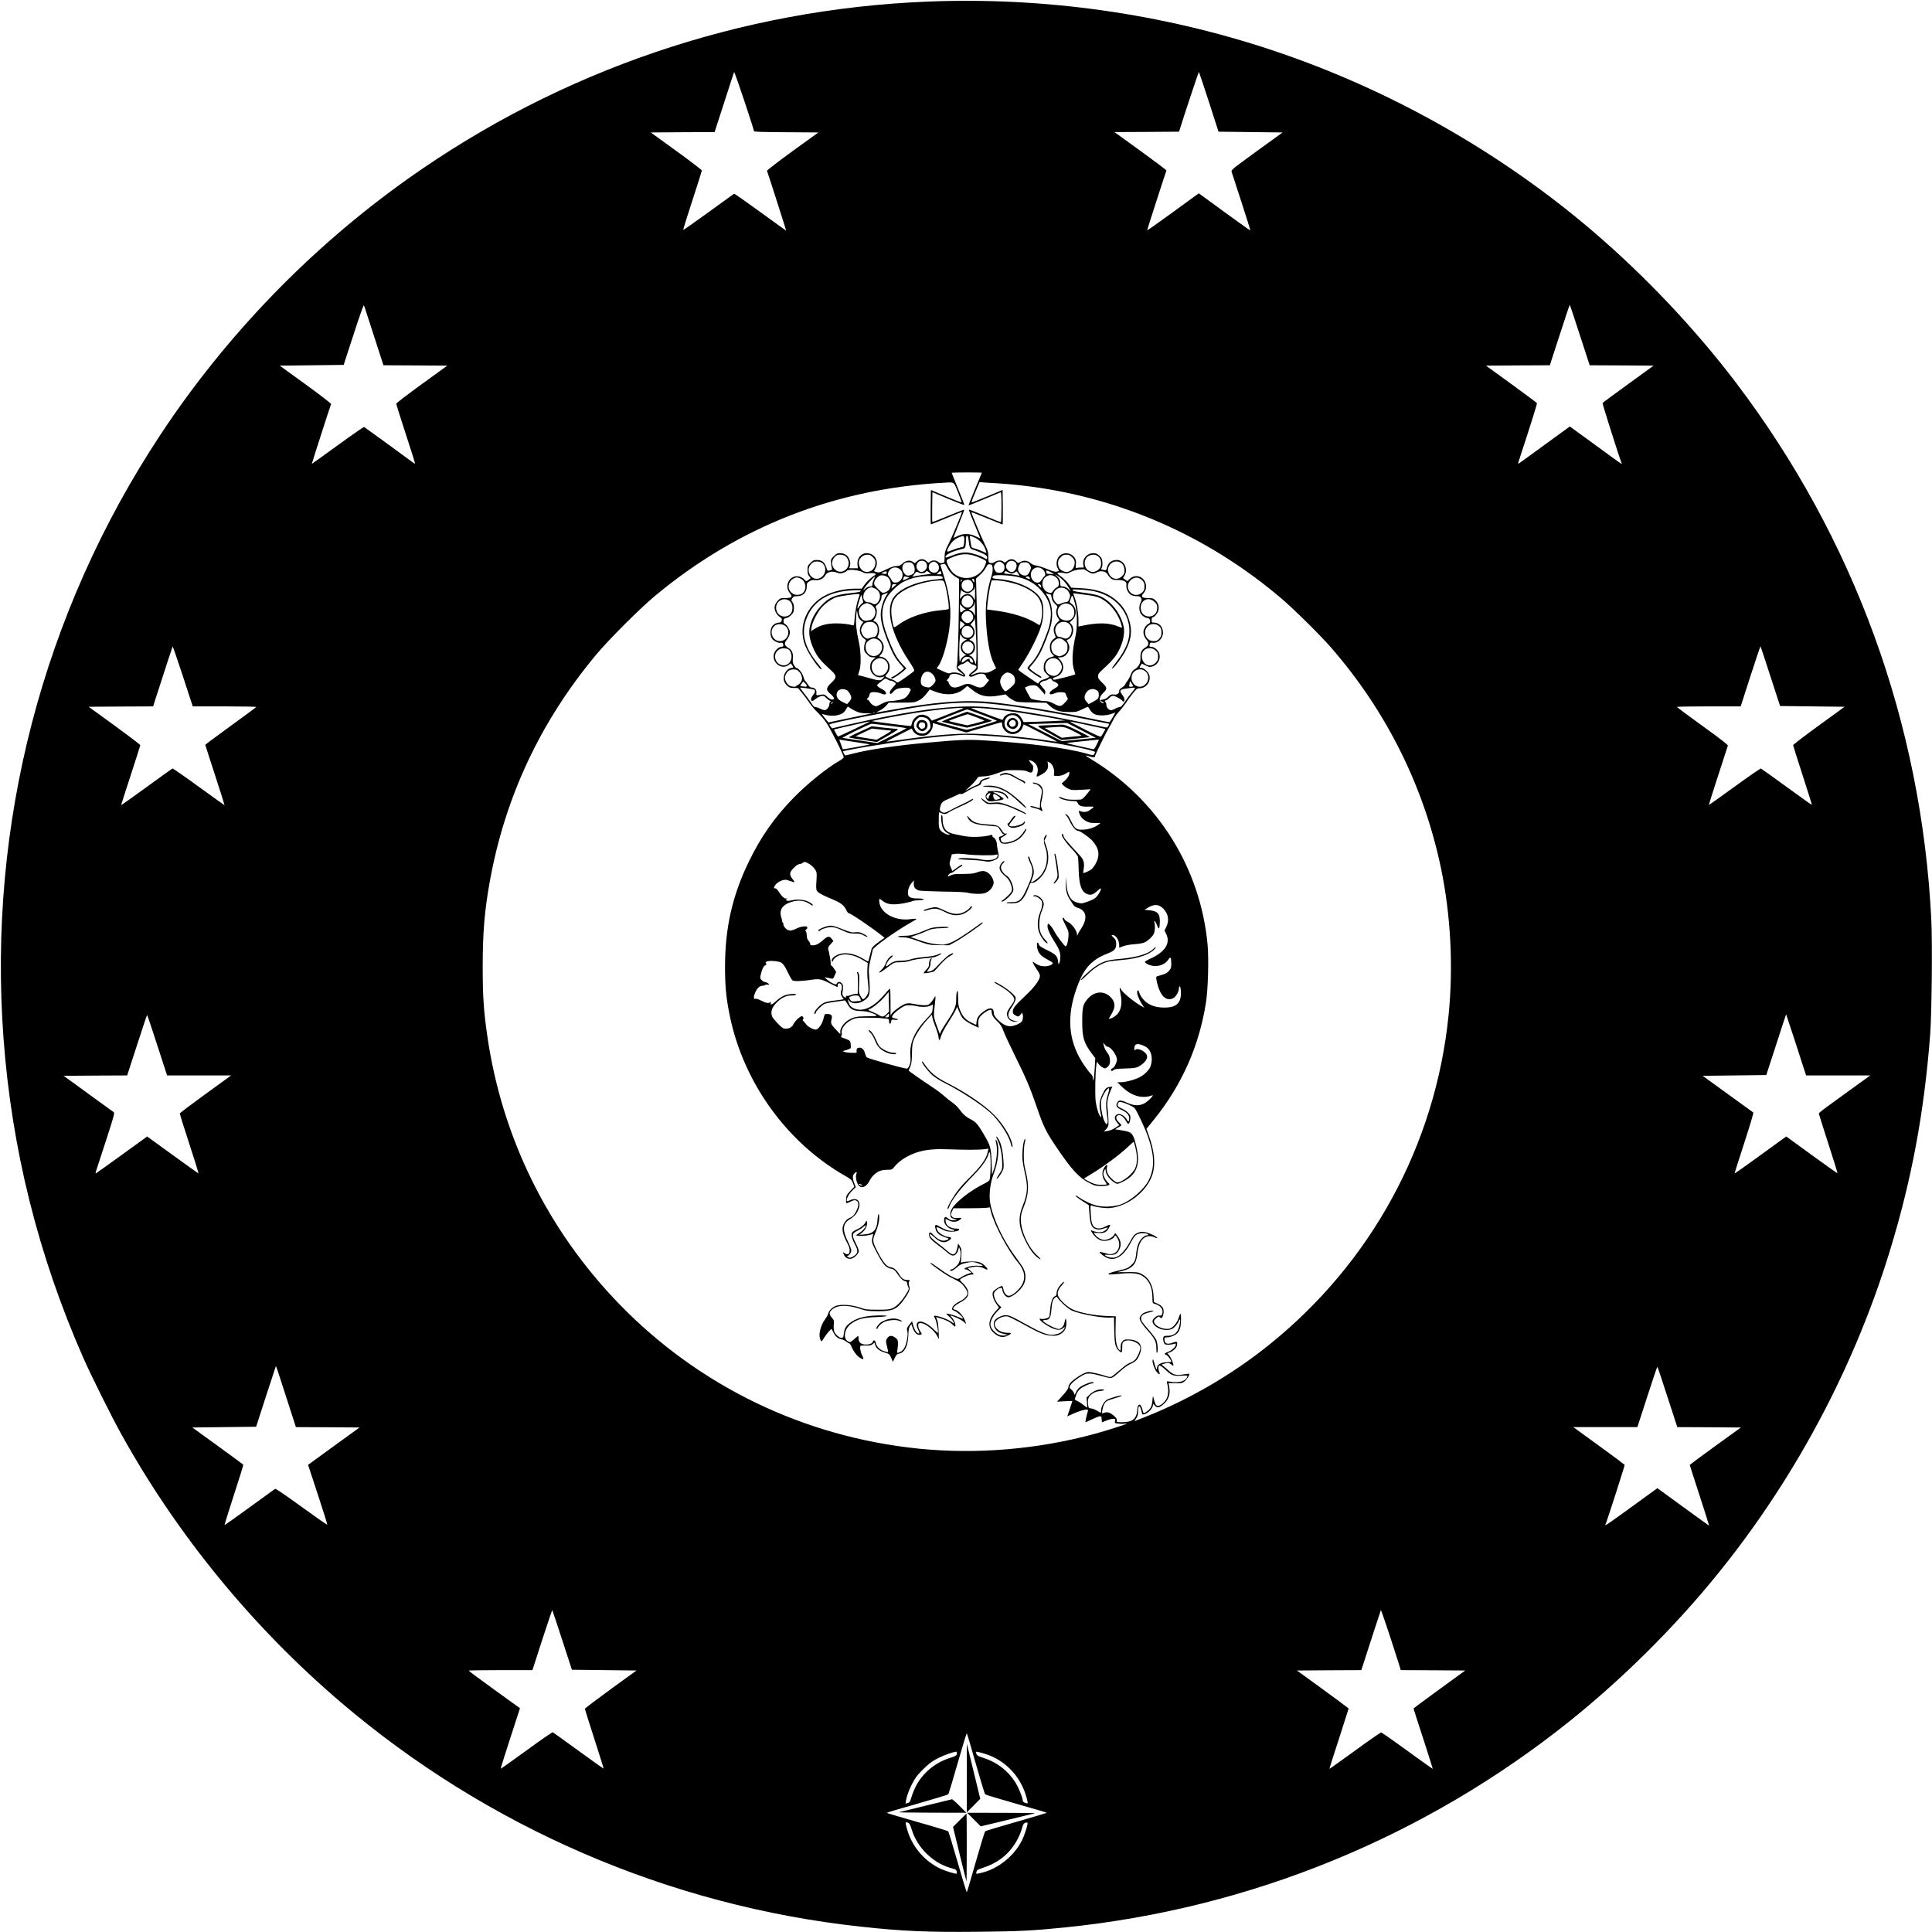 <?xml version="1.0" standalone="no"?>
<!DOCTYPE svg PUBLIC "-//W3C//DTD SVG 20010904//EN"
 "http://www.w3.org/TR/2001/REC-SVG-20010904/DTD/svg10.dtd">
<svg version="1.0" xmlns="http://www.w3.org/2000/svg"
 width="2560pt" height="2560pt" viewBox="0 0 2560 2560"
 preserveAspectRatio="xMidYMid meet">
<g transform="translate(0,2560) scale(0.1,-0.1)"
fill="#000000" stroke="none">
<path d="M12295 25579 c-2484 -99 -4866 -911 -6890 -2348 -1286 -913 -2410
-2075 -3279 -3391 -1559 -2360 -2288 -5161 -2080 -7990 108 -1473 462 -2890
1059 -4245 105 -238 377 -783 506 -1015 743 -1336 1732 -2544 2899 -3541 1945
-1661 4357 -2703 6895 -2978 549 -60 887 -75 1552 -68 545 5 739 15 1158 58
2450 249 4766 1197 6685 2734 616 494 1219 1078 1738 1683 1131 1319 1993
2885 2501 4539 291 947 458 1843 537 2878 21 282 30 1203 15 1518 -130 2601
-1020 5049 -2589 7117 -543 715 -1203 1413 -1901 2010 -1235 1054 -2702 1882
-4248 2396 -1457 485 -3016 705 -4558 643z m-2305 -1716 c0 -10 96 -13 427
-15 l427 -3 -343 -248 c-188 -137 -340 -254 -338 -260 16 -42 256 -791 254
-793 -1 -1 -155 110 -342 246 -187 136 -344 246 -348 243 -5 -3 -157 -113
-339 -245 -181 -132 -332 -237 -335 -235 -2 3 52 178 121 390 69 211 126 391
126 398 -1 8 -153 124 -339 259 l-338 245 423 3 423 2 106 328 c58 180 116
356 127 392 11 36 23 69 26 75 6 9 262 -756 262 -782z m6029 386 l127 -394
424 -5 425 -5 -342 -248 c-333 -242 -341 -249 -333 -275 5 -15 64 -195 130
-400 67 -206 120 -375 118 -376 -2 -2 -156 108 -343 244 l-340 248 -30 -21
c-16 -12 -171 -124 -342 -249 -172 -125 -313 -224 -313 -220 0 8 250 783 256
793 2 4 -152 120 -342 258 l-347 251 428 2 428 3 8 25 c63 205 252 771 255
767 3 -3 63 -182 133 -398z m-11181 -2739 c6 -19 63 -196 127 -392 l116 -358
423 -2 423 -3 -338 -245 c-186 -135 -338 -251 -339 -259 0 -7 56 -186 125
-397 69 -211 125 -388 125 -394 0 -6 -17 2 -37 18 -39 31 -620 453 -638 464
-6 3 -163 -106 -350 -242 -187 -136 -341 -247 -343 -246 -2 2 238 749 255 792
2 7 -140 117 -338 261 l-343 248 424 5 424 5 60 185 c34 102 92 281 130 398
39 117 73 209 77 205 3 -5 11 -24 17 -43z m16096 -350 l130 -400 424 -2 423
-3 -335 -243 c-185 -134 -338 -247 -341 -252 -5 -8 214 -699 251 -794 9 -24
44 -48 -373 256 l-312 227 -334 -243 c-183 -133 -338 -246 -344 -249 -8 -5 -8
6 2 35 181 555 245 760 240 767 -3 5 -156 119 -340 253 l-335 243 423 3 423 2
130 400 c71 220 131 400 134 400 3 0 63 -180 134 -400z m-7924 -1823 c0 -1
-40 -99 -90 -216 -49 -118 -88 -216 -86 -218 1 -2 95 36 207 83 112 47 210 88
217 91 9 4 12 -39 12 -196 0 -111 -4 -201 -8 -201 -5 0 -101 38 -212 85 -112
47 -207 84 -211 83 -4 -2 28 -88 72 -192 43 -104 79 -190 79 -191 0 -1 -26 11
-59 27 -81 41 -167 42 -242 5 -29 -14 -54 -25 -55 -24 -2 1 31 85 72 186 41
101 73 185 71 188 -3 2 -98 -35 -212 -82 -114 -48 -209 -85 -211 -82 -3 2 -3
92 -2 200 l3 195 210 -88 c116 -48 211 -85 213 -81 1 4 -36 101 -83 215 -47
114 -85 209 -85 211 0 3 90 5 200 5 110 0 200 -1 200 -3z m-315 -262 c29 -71
50 -131 46 -133 -4 -1 -97 35 -207 81 l-199 84 -3 -225 c-1 -124 -1 -227 2
-229 2 -2 95 34 207 81 111 47 204 84 206 83 5 -6 -128 -324 -178 -424 -47
-92 -51 -108 -53 -175 -1 -73 -1 -73 -31 -79 -22 -4 -36 0 -53 15 -28 25 -84
26 -110 2 -19 -16 -21 -16 -45 8 -37 36 -89 35 -127 -2 -27 -27 -28 -28 -50
-10 -38 31 -94 24 -139 -17 -31 -29 -46 -35 -82 -35 -31 0 -70 -13 -137 -46
-86 -41 -96 -44 -127 -34 l-34 11 19 37 c52 96 -9 202 -117 202 -76 0 -130
-69 -121 -155 l6 -45 -58 0 -58 0 10 36 c8 29 6 46 -7 81 -21 55 -63 83 -124
83 -37 0 -49 -6 -83 -40 -38 -38 -40 -42 -36 -92 2 -29 8 -61 12 -70 6 -13 1
-19 -26 -26 -32 -8 -33 -8 -45 28 -25 82 -59 110 -134 110 -35 0 -48 -6 -80
-39 -36 -35 -39 -43 -39 -93 0 -41 5 -62 21 -82 l21 -26 -24 -20 c-29 -25 -45
-25 -57 -1 -6 10 -29 26 -52 35 -129 52 -233 -106 -142 -215 40 -47 24 -63
-61 -64 -65 0 -69 -1 -101 -37 -45 -49 -53 -95 -26 -150 11 -24 34 -51 51 -61
16 -10 30 -24 30 -32 0 -29 -13 -45 -37 -45 -37 0 -81 -27 -98 -60 -24 -47
-20 -123 10 -159 28 -32 85 -56 115 -48 11 3 21 -1 24 -10 12 -29 6 -43 -18
-43 -29 0 -72 -33 -91 -70 -60 -117 81 -249 184 -172 l30 22 15 -22 c21 -29
20 -38 -1 -38 -37 0 -81 -38 -98 -84 -22 -58 -11 -107 35 -151 27 -26 39 -30
88 -31 l56 -1 49 -59 c27 -32 72 -93 100 -134 28 -41 79 -101 114 -133 34 -32
87 -95 117 -140 56 -85 226 -423 226 -450 0 -9 -25 -30 -56 -47 -169 -97 -437
-313 -615 -498 -251 -258 -428 -512 -589 -844 -217 -449 -313 -876 -313 -1388
0 -262 15 -415 63 -650 182 -886 758 -1683 1534 -2124 72 -41 81 -49 98 -93
l18 -48 -44 -45 c-24 -25 -49 -55 -55 -67 -11 -22 -15 -95 -6 -105 3 -3 28 6
55 20 41 20 55 23 74 14 35 -16 39 -58 10 -122 -30 -66 -49 -87 -90 -105 -44
-18 -80 -61 -94 -109 -15 -55 -1 -116 51 -216 31 -59 40 -86 37 -116 -2 -32
-7 -40 -26 -42 -13 -2 -32 4 -43 14 -23 21 -24 13 -4 -26 18 -35 43 -50 84
-50 39 0 111 66 111 102 0 13 -18 60 -40 104 -55 107 -52 131 18 164 28 14 66
38 82 53 20 19 30 24 30 14 0 -23 -40 -67 -88 -98 l-44 -28 44 -6 c42 -6 130
4 172 21 17 6 18 4 13 -17 -23 -81 -21 -89 46 -217 96 -180 121 -208 210 -227
17 -3 38 -20 55 -46 50 -74 83 -108 112 -114 22 -5 30 -12 30 -28 0 -12 6 -34
14 -49 13 -25 12 -31 -31 -100 -58 -95 -126 -163 -183 -185 -36 -14 -75 -18
-195 -17 -138 0 -156 2 -230 28 -105 37 -253 47 -320 22 -49 -19 -91 -62 -102
-104 -3 -15 -22 -48 -41 -74 -65 -91 -92 -216 -58 -276 12 -23 13 -22 48 35
20 32 50 71 66 87 l30 28 26 -49 c27 -54 58 -80 109 -90 17 -3 45 -17 60 -30
16 -12 34 -23 40 -23 7 0 20 -20 30 -45 26 -61 71 -122 110 -145 52 -32 59
-25 31 30 -24 47 -34 113 -21 127 4 3 35 5 70 4 50 -2 68 2 89 18 l26 21 6
-24 c12 -49 55 -85 124 -106 65 -20 68 -22 91 -73 l23 -52 24 51 c21 44 30 53
57 58 75 14 118 99 123 246 3 73 8 100 22 120 l19 25 13 -40 c25 -77 66 -114
111 -100 17 6 17 9 -7 45 -14 21 -27 54 -27 72 -2 29 1 33 25 36 59 7 184 -88
228 -173 l21 -40 -4 110 c-2 69 -10 123 -19 146 l-16 37 47 -13 c75 -20 141
-52 172 -86 16 -18 32 -29 35 -26 14 14 -9 80 -39 114 -31 35 -31 36 -7 28 55
-16 137 -58 164 -83 l28 -27 -7 25 c-23 76 -88 153 -142 166 -13 4 -23 9 -23
13 0 20 37 54 83 77 29 14 67 40 85 57 57 55 39 133 -52 216 -14 14 -26 28
-26 32 0 16 91 61 137 68 l48 7 -42 41 -41 41 59 11 c67 14 119 7 166 -20 44
-24 50 -8 12 30 -53 54 -85 65 -179 66 -47 0 -99 -4 -116 -8 l-32 -8 6 90 c4
81 3 93 -19 127 l-23 37 -11 -55 c-20 -101 -55 -113 -131 -45 -27 24 -86 72
-132 106 -78 59 -114 102 -98 118 3 4 25 -12 49 -34 86 -84 152 -94 220 -35
20 18 8 31 -28 32 -40 0 -123 48 -139 79 -30 58 -21 62 50 25 55 -28 76 -34
130 -34 65 0 104 12 104 30 0 6 -15 10 -32 10 -86 0 -148 43 -148 102 l0 28
40 -20 c50 -25 96 -25 138 0 45 28 40 38 -18 32 -39 -4 -55 -1 -70 13 -24 22
-25 34 -3 80 l17 35 196 0 c109 0 217 3 241 6 l45 6 13 -53 c44 -176 226 -518
362 -680 87 -105 103 -205 47 -299 -41 -68 -128 -140 -168 -140 -36 0 -66 36
-75 90 -4 22 -11 40 -17 40 -23 0 -107 -54 -119 -76 -18 -34 1 -103 45 -164
l33 -46 -45 -49 c-108 -120 -109 -226 -2 -304 55 -40 99 -47 154 -23 66 30 67
42 0 42 -88 0 -164 55 -164 118 0 52 104 112 173 98 17 -4 104 -46 192 -95
233 -129 295 -154 385 -159 64 -3 81 0 119 20 57 31 81 75 81 151 0 65 -14 69
-24 7 -7 -48 -44 -90 -78 -90 -43 0 -208 88 -208 111 0 5 13 9 29 9 57 0 73
26 82 131 9 106 17 136 48 163 21 19 22 19 38 -5 35 -52 136 -142 186 -164 97
-45 384 -99 500 -94 l58 3 3 -165 c4 -180 13 -228 56 -271 42 -42 50 -36 50
36 0 56 3 67 22 80 62 44 218 -16 218 -83 0 -37 -41 -130 -70 -159 -15 -15
-45 -33 -67 -40 -25 -7 -75 -43 -135 -96 -53 -46 -105 -87 -115 -90 -11 -4
-40 1 -64 9 -65 24 -199 55 -235 55 -36 0 -108 -36 -181 -91 -60 -45 -83 -75
-87 -114 -2 -17 -30 -57 -77 -108 l-73 -80 102 6 c56 3 102 5 102 4 0 -2 -15
-48 -34 -104 l-34 -101 74 34 c80 37 172 64 192 56 7 -2 10 -12 7 -21 -10 -26
-36 -143 -33 -146 2 -2 39 14 83 36 44 21 91 40 105 42 23 2 25 -2 28 -39 l3
-41 57 23 c31 13 72 24 90 24 32 0 33 -2 27 -29 -6 -28 -5 -29 48 -35 30 -4
66 -4 81 0 14 3 26 4 26 1 0 -8 -252 -89 -424 -136 -754 -206 -1566 -274
-2336 -196 -1513 155 -2902 824 -3957 1908 -955 982 -1563 2216 -1757 3567
-47 327 -60 517 -60 910 0 450 24 744 95 1135 201 1113 669 2112 1405 2996
164 198 585 619 783 783 1105 920 2397 1424 3836 1500 136 7 120 18 180 -129z
m535 120 c160 -9 377 -33 560 -61 1184 -183 2275 -685 3195 -1469 172 -148
505 -477 652 -645 734 -844 1231 -1842 1457 -2925 130 -628 165 -1306 100
-1950 -174 -1720 -1029 -3286 -2387 -4372 -480 -385 -1038 -710 -1609 -939
-87 -35 -161 -64 -163 -64 -3 0 7 16 20 36 19 27 25 50 25 88 0 64 13 88 30
57 6 -12 14 -39 18 -60 7 -37 8 -37 39 -29 42 11 99 68 108 107 l6 30 23 -26
c29 -34 62 -27 121 28 55 50 80 118 72 193 -3 28 -8 58 -12 67 -5 13 6 15 82
11 80 -3 91 -2 123 20 32 21 79 93 68 104 -3 2 -36 -1 -74 -7 -95 -17 -136 -7
-193 45 -25 23 -58 52 -74 63 l-27 21 31 11 c47 16 77 13 100 -10 11 -11 23
-18 26 -15 9 9 -28 106 -53 135 l-24 29 31 13 c51 21 88 57 95 94 9 50 0 55
-57 34 -73 -28 -109 -14 -109 44 0 25 3 27 38 27 43 0 109 28 135 58 11 11 25
38 33 59 14 41 19 193 6 193 -5 0 -16 -26 -26 -57 -21 -64 -75 -127 -119 -138
-69 -18 -184 28 -202 79 -9 25 -6 31 24 58 30 27 34 28 51 13 15 -14 18 -14
30 0 7 8 15 35 18 60 6 58 -14 90 -79 120 l-50 23 -3 73 c-6 147 -62 250 -163
300 -44 22 -60 24 -183 23 l-135 -1 65 16 c137 34 187 91 201 228 19 186 104
269 224 219 65 -28 45 1 -23 33 -95 43 -149 49 -205 22 -38 -19 -50 -33 -93
-113 -60 -112 -134 -192 -192 -208 -45 -12 -102 -2 -136 23 -15 11 -9 13 46
10 77 -5 105 8 135 62 36 64 29 125 -24 194 l-26 33 -19 -30 c-20 -32 -81 -62
-126 -62 -37 0 -91 30 -118 66 l-23 29 65 -3 c74 -4 103 9 134 61 32 52 25 60
-27 32 -63 -33 -106 -40 -144 -24 -44 18 -60 63 -66 192 -6 106 -5 110 13 103
57 -22 174 -38 239 -33 240 21 494 221 566 445 43 135 26 313 -50 520 l-30 83
103 128 c368 456 598 977 687 1556 27 176 37 575 20 760 -96 1019 -662 1921
-1541 2454 -89 54 -91 59 -15 36 49 -14 65 -13 65 7 0 15 153 327 186 378 15
25 40 70 55 101 15 31 47 78 72 104 25 26 65 77 90 113 24 37 68 97 98 135 47
59 58 67 87 67 89 0 155 88 131 174 -12 42 -71 96 -104 96 -29 0 -30 3 -10 34
l15 23 51 -25 c44 -22 54 -24 89 -13 75 22 116 106 88 179 -15 41 -68 82 -104
82 -26 0 -27 3 -18 37 5 18 11 21 33 17 70 -14 141 53 141 134 0 75 -51 132
-119 132 -29 0 -31 3 -31 35 0 22 5 35 13 35 23 0 68 56 77 94 11 50 -3 96
-41 132 -27 26 -37 29 -96 29 -84 1 -100 17 -61 64 33 39 42 79 29 128 -27 98
-139 131 -212 62 l-31 -29 -29 20 -28 21 19 32 c53 86 -6 207 -102 207 -70 0
-117 -38 -132 -107 -7 -30 -10 -32 -39 -26 -41 8 -41 7 -27 34 7 13 10 43 7
72 -4 42 -10 56 -41 84 -29 27 -44 33 -78 33 -84 0 -147 -71 -134 -151 l6 -39
-39 0 c-22 0 -46 -3 -55 -6 -12 -5 -14 3 -10 48 4 42 1 60 -15 85 -45 71 -145
83 -204 25 -37 -38 -48 -111 -23 -160 21 -40 21 -39 -12 -47 -20 -4 -55 5
-122 33 -52 22 -117 43 -145 47 -33 5 -60 16 -83 36 -38 34 -88 38 -132 12
-28 -16 -30 -16 -56 10 -35 35 -82 36 -122 2 -27 -22 -30 -23 -45 -8 -23 23
-81 21 -114 -3 -19 -13 -37 -18 -57 -14 -28 5 -28 6 -30 80 -1 67 -6 85 -43
160 -51 103 -184 421 -181 431 2 4 94 -31 206 -78 112 -47 205 -83 208 -81 2
3 3 107 2 231 l-3 225 -203 -85 c-112 -47 -205 -83 -208 -80 -5 4 25 81 85
220 l21 49 73 -6 c39 -3 119 -8 177 -11z m-455 -715 c4 -11 3 -44 0 -74 -7
-54 -7 -54 -48 -60 -22 -4 -71 -20 -109 -35 -80 -34 -85 -27 -38 56 33 58 77
96 136 117 52 19 52 19 59 -4z m60 -41 c12 -107 14 -109 78 -129 32 -10 83
-31 113 -46 42 -21 54 -32 54 -51 0 -28 0 -28 -42 -4 -57 34 -184 71 -240 71
-61 0 -129 -17 -206 -50 -29 -12 -55 -20 -59 -17 -24 25 65 76 186 105 67 16
69 18 75 52 3 19 6 56 6 83 0 34 4 47 14 47 10 0 16 -19 21 -61z m96 30 c48
-24 103 -86 124 -143 10 -25 16 -48 14 -51 -3 -2 -27 7 -54 20 -28 13 -71 30
-97 36 -45 12 -46 14 -53 58 -3 25 -9 61 -12 80 -5 31 -4 33 18 26 13 -4 40
-16 60 -26z m24 -248 c44 -18 89 -39 99 -46 18 -14 18 -16 1 -61 -65 -170
-272 -227 -414 -115 -38 30 -83 104 -95 154 -6 26 -3 29 46 52 139 63 233 67
363 16z m-1756 13 c13 -9 30 -32 37 -51 42 -100 -65 -199 -154 -143 -65 41
-75 123 -22 180 23 24 36 30 72 30 24 0 54 -7 67 -16z m367 -18 c26 -26 34
-42 34 -70 0 -49 -23 -92 -60 -111 -78 -40 -160 16 -160 111 0 54 53 104 110
104 34 0 48 -6 76 -34z m2640 0 c26 -26 34 -42 34 -70 0 -49 -23 -92 -60 -111
-37 -19 -63 -19 -100 0 -42 21 -60 53 -60 103 0 37 6 50 34 78 28 28 42 34 76
34 34 0 48 -6 76 -34z m340 16 c31 -24 44 -55 44 -99 0 -45 -20 -77 -60 -98
-39 -20 -69 -19 -106 4 -63 38 -69 138 -13 185 37 31 102 35 135 8z m-2281
-82 c28 -31 24 -79 -9 -107 -32 -28 -56 -29 -85 -5 -53 44 -24 132 43 132 20
0 40 -8 51 -20z m1183 4 c48 -33 14 -134 -45 -134 -13 0 -35 11 -48 25 -65 64
18 162 93 109z m-2559 -10 c60 -42 62 -133 5 -184 -111 -97 -247 66 -142 171
23 23 38 29 72 29 23 0 52 -7 65 -16z m1525 -5 c33 -26 37 -86 7 -113 -27 -25
-79 -17 -102 14 -24 34 -13 90 21 107 34 17 43 16 74 -8z m870 0 c19 -15 26
-29 26 -56 0 -46 -24 -73 -64 -73 -37 0 -49 7 -65 37 -17 34 -13 62 14 88 30
30 54 31 89 4z m1559 10 c34 -15 57 -60 57 -109 0 -34 -6 -48 -34 -76 -55 -55
-136 -41 -170 30 -20 42 -20 69 -1 106 29 55 90 76 148 49z m-2744 -25 c21
-26 27 -76 15 -109 -10 -25 -62 -47 -95 -40 -40 9 -75 85 -58 127 15 36 34 47
81 48 28 0 41 -6 57 -26z m1540 0 c12 -15 21 -35 21 -44 0 -31 -29 -89 -51
-100 -46 -25 -119 22 -119 77 0 29 25 79 42 86 7 3 30 6 50 6 28 1 41 -5 57
-25z m-1092 -37 c29 -59 68 -103 119 -133 l43 -25 -3 -332 c-5 -452 -17 -798
-28 -820 -12 -24 11 -60 57 -90 46 -30 45 -42 -2 -17 -40 21 -112 26 -143 10
-14 -7 -37 -1 -99 28 l-80 37 19 25 c52 67 114 269 146 475 37 244 15 467 -76
743 -22 68 -40 125 -40 127 0 3 28 10 56 14 5 0 19 -18 31 -42z m606 -13 c3
-31 -3 -68 -18 -117 -56 -174 -80 -366 -71 -560 12 -265 50 -479 104 -587 15
-30 28 -58 30 -62 2 -4 -23 -20 -55 -37 -52 -26 -67 -29 -119 -24 -48 4 -70 1
-109 -16 -26 -12 -50 -19 -52 -17 -3 2 16 18 41 35 24 17 47 39 50 49 6 18 2
279 -12 847 l-9 350 54 49 c30 26 65 70 78 96 21 42 27 46 53 42 27 -3 30 -8
35 -48z m-1222 -23 c61 -61 17 -170 -68 -171 -27 0 -35 6 -49 33 -9 17 -25 41
-35 53 -17 18 -18 26 -9 50 26 69 109 87 161 35z m1890 0 c29 -30 39 -74 19
-86 -6 -4 -22 -24 -36 -46 -20 -31 -30 -39 -55 -39 -79 0 -121 116 -63 174 38
38 95 36 135 -3z m588 -21 c51 -35 83 -37 130 -12 46 25 116 11 136 -27 7 -14
25 -37 40 -51 23 -21 36 -25 93 -25 86 0 126 -23 117 -66 -9 -41 26 -114 64
-133 16 -9 50 -16 74 -16 36 0 46 -4 56 -24 11 -19 10 -29 -4 -57 -22 -41 -24
-94 -6 -136 14 -35 66 -73 99 -73 35 0 46 -64 12 -75 -22 -7 -54 -48 -65 -83
-11 -38 3 -90 36 -126 38 -43 32 -79 -18 -108 -47 -28 -65 -67 -61 -136 3 -68
-23 -119 -76 -150 -24 -14 -39 -34 -51 -68 -10 -27 -30 -65 -45 -84 -14 -19
-29 -43 -33 -53 -4 -9 -22 -27 -42 -38 -22 -13 -35 -29 -35 -42 0 -36 -27 -56
-70 -50 -34 5 -43 1 -72 -27 -21 -21 -45 -34 -70 -38 -45 -6 -48 -14 -10 -32
16 -8 22 -14 14 -17 -7 -3 -22 3 -33 13 -31 28 -17 80 32 125 53 49 51 69 -16
133 -46 43 -55 58 -55 86 0 28 9 42 56 84 151 137 200 200 249 323 33 80 47
179 36 240 -35 183 -177 363 -333 421 -29 11 -118 28 -197 38 -103 14 -146 23
-149 33 -4 12 13 13 104 8 149 -8 244 -30 342 -78 244 -119 364 -386 282 -624
-28 -81 -80 -172 -151 -261 -33 -42 -58 -79 -54 -82 13 -13 135 149 180 238
67 133 85 234 61 348 -30 145 -100 256 -215 342 -115 87 -248 127 -451 137
l-115 6 -38 53 c-22 29 -63 69 -92 91 -30 21 -54 41 -55 44 0 13 51 16 89 6
34 -9 45 -7 92 16 30 15 76 28 104 30 28 2 55 4 60 5 6 1 30 -12 54 -28z
m-2982 -10 c34 -18 52 -21 90 -15 27 3 59 2 72 -3 24 -9 24 -9 -20 -39 -48
-34 -93 -80 -128 -130 l-22 -33 -91 0 c-127 0 -274 -32 -378 -82 -259 -125
-381 -415 -282 -670 42 -110 198 -335 217 -316 4 4 -13 31 -37 60 -202 240
-246 448 -139 663 99 200 296 309 584 322 99 5 117 4 112 -9 -4 -10 -41 -18
-133 -27 -211 -22 -287 -55 -394 -170 -114 -123 -170 -273 -151 -400 12 -77
47 -168 94 -247 32 -53 75 -100 197 -212 71 -67 71 -90 -3 -160 -72 -68 -74
-95 -10 -148 50 -41 60 -74 21 -74 -14 0 -41 15 -63 36 -33 31 -43 35 -73 30
-80 -13 -75 -14 -72 26 3 41 -23 68 -65 68 -16 0 -31 12 -47 39 -14 22 -30 42
-35 46 -6 3 -18 30 -26 60 -15 50 -68 115 -94 115 -5 0 -18 16 -30 36 -17 29
-20 45 -15 88 8 65 -12 114 -59 141 -55 32 -61 60 -22 107 13 16 30 46 36 68
10 33 9 44 -10 82 -12 25 -33 51 -47 58 -20 11 -24 20 -22 44 3 26 8 31 38 37
21 5 48 21 67 43 29 31 33 43 33 90 0 38 -6 61 -19 77 -18 22 -18 26 -3 51 14
24 23 28 60 28 84 0 132 48 132 132 0 38 4 46 33 64 26 17 44 21 82 17 58 -5
106 19 133 67 24 42 88 57 148 34 37 -14 51 -15 83 -5 21 6 45 18 52 27 20 24
149 14 206 -16z m879 -28 c-46 -4 -167 -22 -195 -29 l-24 -6 28 36 c28 35 30
35 58 21 32 -17 79 -11 97 11 10 13 16 11 39 -8 l28 -22 -31 -3z m167 18 c4
-17 0 -20 -29 -20 l-33 0 22 23 c25 26 32 26 40 -3z m932 -10 c11 0 31 7 43
16 13 9 24 14 26 13 1 -2 10 -17 20 -32 17 -28 17 -29 -1 -23 -18 6 -154 25
-181 26 -9 0 -10 4 0 19 11 18 12 18 42 0 17 -10 40 -19 51 -19z m522 17 l42
-22 -49 0 c-28 0 -50 3 -50 7 0 3 -3 13 -6 22 -8 22 12 20 63 -7z m-2177 -1
c0 -21 -11 -25 -44 -19 l-29 6 24 13 c32 17 49 17 49 0z m2339 -107 c25 -25
59 -70 75 -100 26 -49 26 -52 5 -27 -29 32 -60 48 -93 48 -23 0 -26 4 -26 36
0 43 -13 71 -48 103 l-27 23 34 -18 c19 -11 55 -40 80 -65z m-2323 40 c46 -43
49 -124 8 -170 -9 -10 -31 -23 -49 -29 -31 -10 -35 -9 -90 45 -52 51 -56 59
-51 89 6 31 45 77 76 89 27 11 82 -2 106 -24z m1737 2 c118 -31 206 -82 283
-164 110 -116 154 -245 134 -390 -15 -102 -17 -108 -82 -274 -63 -161 -110
-244 -184 -324 -41 -43 -45 -51 -33 -65 21 -25 150 -114 166 -114 25 0 13 15
-29 38 -24 12 -61 37 -82 55 l-39 34 56 67 c31 38 72 99 91 136 47 89 123 287
142 370 31 132 14 280 -43 377 l-24 42 33 -10 c18 -5 34 -9 35 -9 0 0 4 -19 8
-42 5 -31 18 -53 44 -78 35 -34 37 -37 24 -65 -16 -36 -8 -90 18 -126 l19 -27
-34 -34 c-44 -44 -55 -94 -32 -151 l16 -41 -29 -23 c-38 -30 -55 -73 -48 -129
3 -32 13 -55 30 -72 l26 -26 -47 -15 c-62 -21 -92 -65 -92 -134 0 -44 4 -54
38 -87 l38 -38 -26 -15 c-14 -8 -40 -18 -57 -22 -18 -3 -41 -17 -51 -30 l-18
-23 -110 74 c-60 40 -119 81 -131 91 l-21 18 70 105 c88 133 199 358 234 475
37 126 39 267 5 343 -62 137 -311 259 -567 279 -84 6 -98 14 -71 42 18 20 241
8 340 -18z m467 14 c40 -21 60 -53 60 -97 0 -31 -5 -40 -29 -53 -17 -8 -38
-29 -48 -45 -15 -26 -22 -30 -48 -24 -100 20 -127 163 -41 215 37 23 67 24
106 4z m-1961 -37 c-52 -23 -50 -23 -38 11 10 27 12 28 44 18 l35 -10 -41 -19z
m480 23 c10 -18 5 -19 -62 -26 -271 -25 -493 -115 -583 -236 -116 -157 -36
-494 201 -849 57 -86 74 -119 67 -130 -5 -8 -57 -48 -115 -88 -106 -73 -106
-73 -126 -53 -11 11 -37 25 -58 30 -21 6 -48 18 -61 27 l-23 15 25 30 c48 57
46 135 -5 187 -17 18 -46 34 -66 38 l-34 6 20 22 c24 25 41 68 41 103 0 38
-29 91 -61 110 -26 16 -27 18 -13 44 31 62 5 168 -45 184 l-21 6 21 31 c26 37
36 107 19 138 -11 21 -10 26 11 43 36 29 59 69 59 102 0 26 5 32 43 46 l43 15
-32 -54 c-36 -59 -64 -164 -64 -237 0 -81 30 -196 91 -349 69 -173 94 -218
166 -302 l52 -62 -27 -24 c-36 -33 -118 -88 -131 -88 -6 0 -11 -4 -11 -10 0
-5 6 -10 13 -10 17 0 114 65 155 103 l32 31 -44 46 c-67 69 -109 138 -164 268
-125 297 -141 441 -63 602 34 71 148 186 226 227 113 59 214 80 392 82 111 1
123 -1 132 -18z m1160 -23 c1 -3 -12 -1 -29 5 -36 14 -38 24 -7 29 19 3 34
-11 36 -34z m-2070 -5 c-10 -21 -19 -50 -19 -65 0 -24 -4 -28 -29 -28 -18 0
-43 -11 -62 -27 l-33 -28 20 35 c17 32 126 150 137 150 3 0 -4 -17 -14 -37z
m-976 13 c84 -35 94 -165 15 -207 -11 -6 -39 -11 -62 -11 -55 1 -106 53 -106
108 0 46 26 89 64 108 38 19 48 19 89 2z m4532 -26 c25 -26 30 -38 30 -79 0
-39 -5 -55 -24 -75 -64 -68 -166 -44 -192 45 -15 50 11 106 61 132 45 23 86
15 125 -23z m-2225 -7 c0 -26 -1 -26 -15 -7 -19 25 -19 34 0 34 10 0 15 -10
15 -27z m-166 2 c-4 -8 -8 -15 -10 -15 -2 0 -4 7 -4 15 0 8 4 15 10 15 5 0 7
-7 4 -15z m109 6 c16 -6 29 -23 37 -45 27 -83 -64 -143 -125 -81 -42 41 -25
118 28 128 12 2 25 5 29 6 4 0 18 -3 31 -8z m-345 -18 c30 -58 78 -352 60
-364 -6 -4 -44 -9 -86 -13 -224 -19 -444 -93 -579 -196 -29 -21 -55 -35 -57
-31 -15 24 -36 145 -36 207 0 96 23 158 79 214 106 105 355 192 568 199 31 1
45 -4 51 -16z m845 -4 c170 -34 314 -104 389 -187 61 -67 83 -185 58 -302 -22
-100 -13 -93 -76 -55 -128 77 -308 133 -522 163 l-124 16 7 76 c8 85 30 217
45 273 l11 37 55 0 c31 0 101 -9 157 -21z m-1478 -37 c-6 -4 -22 -17 -36 -30
l-26 -22 5 30 c4 26 8 30 35 30 17 0 27 -3 22 -8z m1918 -14 c9 -31 4 -32 -23
-3 -23 24 -23 25 -3 25 13 0 23 -8 26 -22z m-2203 -34 c67 -27 91 -105 51
-171 -24 -39 -54 -49 -83 -29 -12 9 -37 16 -55 16 -67 0 -87 92 -33 154 17 19
41 37 53 39 12 2 23 5 24 6 2 0 21 -6 43 -15z m1330 -76 c-1 -87 -2 -91 -14
-62 -33 75 -116 85 -168 20 l-18 -21 1 25 c0 29 16 111 18 93 1 -17 54 -43 85
-43 28 0 86 44 86 66 0 8 2 14 5 14 3 0 5 -42 5 -92z m1208 65 c12 -7 30 -30
39 -49 15 -31 16 -39 3 -77 -13 -35 -20 -42 -45 -45 -16 -1 -47 -10 -68 -19
-36 -16 -38 -16 -62 7 -106 100 11 260 133 183z m282 -78 c87 -11 130 -22 177
-45 112 -56 217 -182 263 -319 11 -35 19 -65 17 -67 -2 -2 -21 3 -43 12 -131
56 -277 58 -506 8 l-28 -6 0 85 c0 95 -22 225 -51 301 -10 28 -19 52 -19 54 0
1 17 0 38 -3 20 -3 89 -12 152 -20z m-3020 6 c0 -5 -7 -28 -16 -52 -24 -68
-42 -167 -50 -268 -6 -77 -9 -91 -23 -87 -50 15 -145 26 -217 26 -127 0 -217
-24 -303 -81 l-34 -23 6 49 c9 68 77 201 134 266 56 62 144 121 205 138 43 12
219 38 271 40 15 1 27 -3 27 -8z m42 -74 c9 -25 8 -30 -11 -44 -13 -8 -31 -29
-42 -47 -26 -43 -24 -16 8 89 22 70 29 83 31 60 2 -16 8 -43 14 -58z m2808
-28 c34 -115 39 -320 12 -441 -47 -207 -53 -368 -17 -467 8 -24 14 -45 13 -46
-14 -11 -271 -76 -283 -72 -26 11 -16 26 24 37 22 6 51 23 64 40 49 57 46 127
-5 186 l-30 34 35 0 c42 0 84 31 103 76 19 45 18 73 -4 116 l-19 36 24 11 c61
28 85 145 40 197 l-24 27 33 30 c65 56 63 162 -4 214 l-29 23 16 49 c18 56 22
53 51 -50z m-1373 69 c30 -34 36 -63 19 -96 -26 -50 -82 -57 -123 -16 -21 21
-24 32 -19 62 10 67 81 95 123 50z m-2418 -42 c32 -17 51 -54 51 -101 0 -47
-19 -84 -51 -101 -65 -33 -139 -3 -160 65 -30 101 68 184 160 137z m4847 -19
c30 -27 37 -41 38 -74 1 -50 -19 -90 -56 -109 -64 -33 -140 -2 -158 66 -32
120 87 199 176 117z m-2377 -104 c0 -89 -1 -95 -12 -63 -8 24 -23 41 -47 52
-19 10 -28 18 -19 18 22 0 69 48 69 71 0 11 2 19 5 19 3 0 5 -44 4 -97z
m-1395 73 c45 -19 76 -61 76 -105 0 -48 -32 -99 -67 -106 -15 -4 -36 -8 -47
-10 -74 -15 -136 106 -89 175 18 27 37 42 68 52 11 3 21 6 23 7 1 1 17 -5 36
-13z m2664 -13 c47 -30 63 -118 29 -164 -27 -35 -60 -48 -105 -40 -51 10 -77
32 -92 77 -20 61 14 125 76 144 33 9 58 5 92 -17z m-1403 -52 c15 -8 16 -10 4
-11 -9 0 -24 -9 -34 -20 -25 -28 -35 -16 -35 43 l0 52 23 -26 c12 -15 31 -32
42 -38z m-1406 -120 c7 -11 23 -28 36 -37 l25 -16 -21 -29 c-44 -62 -31 -145
30 -190 29 -21 29 -23 15 -50 -7 -15 -14 -49 -14 -75 0 -41 5 -51 39 -85 32
-32 46 -39 77 -39 l39 0 -27 -23 c-36 -30 -48 -58 -48 -111 0 -81 83 -148 158
-127 l32 10 -18 -24 c-27 -38 -54 -38 -183 0 -66 19 -127 35 -135 35 -18 0
-17 5 3 60 25 69 22 258 -7 385 -34 155 -43 243 -35 341 8 85 9 87 16 43 4
-26 12 -56 18 -68z m1502 55 c24 -38 18 -72 -18 -104 -31 -28 -67 -23 -100 14
-27 30 -29 61 -7 92 34 49 95 47 125 -2z m55 -362 c4 -127 3 -248 -1 -270 l-7
-39 -14 39 c-17 46 -31 66 -59 76 -19 8 -19 9 6 18 79 31 77 162 -2 187 -20 7
-19 8 9 25 42 26 58 77 38 124 -8 19 -23 40 -33 47 -18 11 -18 13 9 39 15 16
29 37 29 47 4 68 18 -100 25 -293z m-177 244 l26 -23 -32 -32 -33 -31 0 54 c0
30 3 54 6 54 3 0 18 -10 33 -22z m-1158 -17 c24 -25 29 -38 29 -78 0 -56 -21
-93 -53 -93 -12 -1 -35 -7 -52 -14 -26 -11 -34 -11 -57 2 -30 17 -58 67 -58
102 0 29 26 76 52 94 12 9 42 16 66 16 35 0 49 -6 73 -29z m2548 15 c15 -8 32
-26 39 -41 41 -89 -27 -196 -100 -159 -15 8 -38 14 -51 14 -19 0 -29 9 -42 36
-49 103 53 202 154 150z m-3749 -36 c87 -62 41 -205 -65 -205 -105 0 -151 139
-68 205 34 26 96 26 133 0z m4961 -9 c24 -25 29 -37 29 -80 0 -42 -5 -56 -29
-83 -25 -28 -36 -33 -75 -33 -109 0 -155 137 -68 205 39 32 106 27 143 -9z
m-2495 -15 c57 -49 27 -136 -47 -136 -61 0 -94 55 -68 114 22 47 74 58 115 22z
m-81 -152 l26 -6 -30 -19 c-16 -10 -35 -27 -40 -38 -24 -45 -5 -113 39 -136
l23 -12 -24 -13 c-30 -17 -46 -37 -58 -75 -11 -36 -15 191 -4 298 l6 67 18
-29 c10 -17 30 -33 44 -37z m-1155 -9 c58 -30 76 -104 40 -163 -61 -100 -200
-56 -200 63 0 47 14 71 53 95 39 24 68 25 107 5z m2478 -19 c33 -31 37 -40 37
-84 0 -36 -6 -56 -20 -72 -25 -29 -78 -52 -102 -44 -67 22 -93 56 -93 125 0
33 6 47 34 75 47 47 92 47 144 0z m-1231 -28 c48 -45 13 -138 -52 -138 -37 0
-75 42 -75 81 0 69 78 104 127 57z m-9900 -838 c234 0 422 -4 419 -8 -3 -5
-156 -118 -341 -252 -184 -134 -335 -246 -335 -249 0 -3 58 -184 129 -401 71
-217 127 -396 126 -398 -1 -2 -155 108 -341 243 -185 135 -342 244 -349 242
-6 -3 -160 -113 -344 -247 -183 -133 -334 -240 -335 -238 -2 2 55 179 125 393
70 215 128 395 128 401 1 6 -153 123 -341 260 l-343 249 427 3 427 2 36 113
c123 382 218 673 222 680 3 5 64 -172 136 -392 l131 -401 423 0z m20482 398
l128 -393 427 -5 428 -5 -341 -248 c-188 -136 -341 -254 -341 -261 0 -7 57
-187 126 -400 69 -213 124 -389 122 -391 -2 -2 -151 105 -333 237 -181 132
-335 242 -342 245 -6 2 -163 -106 -349 -241 -186 -135 -339 -244 -341 -243 -2
3 145 462 252 787 3 11 -94 86 -335 260 -186 135 -339 248 -340 253 0 4 190 7
423 7 l422 0 129 400 c71 220 131 398 134 396 2 -3 61 -181 131 -398z m-13018
362 c47 -26 63 -112 30 -166 -58 -96 -201 -46 -201 70 0 56 52 106 110 106 23
0 50 -5 61 -10z m4871 -19 c29 -26 33 -36 33 -80 0 -41 -5 -55 -29 -80 -76
-80 -186 -27 -186 89 0 93 110 135 182 71z m-2450 -101 c33 -25 43 -60 18 -60
-17 0 -35 25 -32 43 4 16 -32 6 -60 -18 -37 -31 -51 -32 -43 -2 16 54 73 72
117 37z m-1152 -15 c89 -46 72 -183 -26 -215 -117 -39 -189 145 -82 210 39 24
69 25 108 5z m2301 -2 c31 -18 59 -67 59 -103 0 -46 -47 -106 -91 -115 -38 -8
-96 20 -114 56 -56 107 47 220 146 162z m-1167 -42 c10 -11 29 -22 44 -26 67
-17 67 -43 2 -92 -27 -20 -50 -43 -50 -50 0 -23 31 -27 65 -9 78 42 149 38
161 -9 3 -14 15 -30 25 -35 17 -9 17 -12 3 -28 -8 -9 -26 -32 -40 -49 -32 -41
-77 -44 -149 -8 -63 31 -97 31 -163 0 -73 -34 -124 -33 -151 1 -12 15 -21 33
-21 41 0 7 -7 16 -16 20 -13 5 -12 8 5 25 12 10 21 25 21 32 0 42 83 50 151
16 40 -21 59 -20 59 3 0 7 -24 33 -52 59 l-53 48 24 20 c13 11 31 20 40 20 9
0 27 9 41 20 31 24 33 24 54 1z m-2256 -121 c31 -30 47 -84 36 -116 -10 -27
-45 -64 -61 -64 -7 0 -13 -4 -13 -10 0 -15 -57 -12 -89 5 -30 15 -61 69 -61
105 0 29 26 76 52 94 12 9 41 16 64 16 34 0 49 -6 72 -30z m4582 10 c61 -43
60 -133 -1 -185 -85 -71 -205 21 -169 129 23 72 108 100 170 56z m-2821 -35
c36 -31 57 -86 42 -112 -5 -10 -23 -31 -40 -47 -25 -24 -36 -28 -67 -23 -60
10 -84 32 -83 75 1 113 76 167 148 107z m1034 6 c44 -17 67 -51 67 -97 0 -38
-5 -47 -56 -93 -30 -28 -62 -51 -70 -51 -19 0 -64 70 -70 112 -7 41 13 86 52
117 30 23 42 25 77 12z m-1619 -86 c11 -8 29 -15 41 -15 22 0 65 -26 65 -40 0
-4 -18 -28 -40 -51 -39 -42 -50 -72 -31 -83 5 -4 20 7 33 23 35 40 57 50 135
57 51 4 73 2 87 -8 17 -13 17 -17 3 -44 -39 -73 -68 -95 -147 -110 -41 -8 -94
-14 -117 -14 -29 0 -64 -11 -113 -37 -69 -36 -70 -37 -105 -20 -19 9 -41 30
-50 47 -8 16 -23 30 -32 30 -14 0 -13 3 5 20 12 12 22 29 22 38 0 10 5 23 12
30 18 18 98 14 147 -9 78 -35 84 23 6 61 -24 11 -49 28 -56 37 -11 13 -9 19
14 37 15 11 40 31 55 43 32 26 41 27 66 8z m2176 -5 c6 -11 17 -20 24 -20 7 0
25 -9 40 -21 33 -26 25 -42 -40 -78 -78 -42 -73 -95 6 -60 30 13 60 19 95 17
47 -3 51 -5 61 -36 5 -17 15 -37 21 -43 8 -8 -1 -23 -31 -54 -57 -60 -71 -62
-150 -20 -44 23 -80 35 -107 35 -57 0 -182 21 -197 33 -8 6 -29 41 -48 78
l-34 68 32 15 c17 9 51 16 76 16 38 0 49 -5 81 -38 20 -21 45 -49 56 -62 l19
-25 6 25 c5 20 -1 34 -32 67 -21 24 -38 47 -38 52 0 15 42 41 65 41 11 0 29 7
39 15 27 20 43 19 56 -5z m1073 -82 c-2 -5 -16 -8 -30 -8 -21 0 -24 3 -19 23
3 12 6 31 6 41 0 14 6 11 23 -15 13 -19 22 -37 20 -41z m-4323 5 c0 -14 -13
-16 -58 -7 l-31 6 21 29 22 29 23 -22 c13 -12 23 -27 23 -35z m2188 -50 c108
-88 196 -107 357 -80 l90 16 30 -28 c16 -16 50 -39 75 -52 42 -22 58 -24 239
-27 l195 -4 48 -43 c67 -60 128 -79 253 -80 94 0 104 2 170 34 39 19 74 35 78
35 4 1 18 -17 30 -39 13 -23 37 -47 57 -57 48 -24 151 -23 223 1 l56 20 -34
-62 c-19 -34 -39 -63 -44 -65 -5 -2 -94 15 -198 37 -462 98 -1041 194 -1373
227 -350 35 -738 4 -1345 -107 -87 -16 -164 -29 -169 -29 -5 0 13 12 42 26 29
14 67 43 85 65 l34 39 169 0 c163 0 172 1 222 26 49 24 82 55 129 119 l21 29
54 -21 c160 -66 307 -54 404 32 21 19 40 34 42 35 1 0 28 -21 60 -47z m-2188
17 c41 -6 82 -13 92 -16 26 -8 22 -36 -11 -78 -18 -23 -27 -44 -24 -56 7 -27
18 -25 62 10 21 17 54 33 74 37 31 5 40 1 64 -24 16 -16 37 -33 48 -37 13 -5
15 -10 8 -13 -7 -3 -13 -17 -13 -32 0 -36 -35 -81 -63 -81 -12 0 -39 9 -60 20
-20 11 -47 20 -60 20 -15 0 -29 11 -40 29 -10 17 -46 67 -80 112 -34 45 -68
90 -76 101 -15 21 -19 20 79 8z m4313 -48 c-26 -31 -70 -90 -97 -130 -37 -54
-55 -72 -73 -72 -12 0 -37 -9 -55 -20 -18 -11 -43 -20 -55 -20 -32 0 -63 34
-63 69 0 17 -4 33 -10 36 -15 9 -12 25 5 25 8 0 27 14 42 30 17 19 36 30 53
30 26 0 111 -47 124 -69 4 -6 12 -9 17 -6 16 11 10 47 -14 79 -51 68 -44 80
58 94 126 17 122 20 68 -46z m-3788 26 c28 -12 65 -73 65 -105 0 -11 -12 -33
-27 -51 l-28 -32 -45 21 c-78 35 -105 73 -91 126 12 46 72 66 126 41z m3308 1
c30 -16 37 -28 37 -70 0 -41 -14 -56 -85 -93 l-50 -26 -27 30 c-33 36 -36 72
-8 118 29 48 86 65 133 41z m-3493 -174 c-7 -9 -15 -13 -19 -10 -3 3 1 10 9
15 21 14 24 12 10 -5z m2047 -6 c302 -25 752 -96 1290 -204 177 -36 324 -65
327 -65 3 0 0 -11 -6 -25 -6 -14 -17 -25 -24 -25 -7 0 -104 20 -216 44 -531
116 -1027 197 -1377 227 -415 35 -988 -39 -1851 -237 l-195 -45 -17 21 c-10
12 -18 26 -18 30 0 20 912 196 1275 246 320 43 571 53 812 33z m-1757 -93 c59
-30 91 -38 170 -38 l65 0 -65 -14 c-36 -7 -166 -34 -289 -60 l-224 -47 -24 29
c-13 16 -33 42 -45 58 -20 27 -20 28 -2 22 59 -18 128 -25 174 -16 72 14 102
32 129 80 22 39 24 41 44 26 12 -9 42 -27 67 -40z m1435 24 c-11 -4 -107 -42
-214 -84 l-194 -75 -19 25 c-39 49 -112 68 -161 43 -44 -23 -77 -63 -83 -101
-5 -28 -11 -38 -25 -38 -20 0 -489 59 -504 64 -13 4 382 80 575 110 311 49
689 83 625 56z m340 0 c226 -21 676 -89 955 -144 l65 -12 -125 -7 c-69 -4
-193 -8 -276 -11 l-150 -4 -23 42 c-12 23 -35 50 -50 59 -60 35 -162 11 -192
-45 -6 -13 -13 -25 -15 -27 -3 -3 -404 148 -413 155 -8 7 115 4 224 -6z m-78
-82 c106 -40 193 -76 193 -79 0 -6 -376 -119 -400 -119 -21 -1 -400 104 -400
110 0 5 387 158 405 160 6 0 97 -32 202 -72z m-1424 25 c-7 -2 -19 -2 -25 0
-7 3 -2 5 12 5 14 0 19 -2 13 -5z m1907 -69 c35 -41 39 -84 11 -130 -58 -95
-201 -52 -201 60 0 105 120 149 190 70z m-1203 -17 c17 -16 27 -40 30 -71 5
-42 3 -48 -30 -81 -29 -29 -42 -35 -78 -35 -68 1 -109 44 -109 115 0 29 8 45
35 72 33 33 39 35 81 30 31 -3 55 -13 71 -30z m-778 -32 c-5 -5 -408 -195
-414 -195 -5 0 -57 91 -53 94 2 2 130 32 413 95 49 11 60 12 54 6z m2884 -41
c117 -25 220 -47 230 -50 16 -5 15 -9 -8 -47 -14 -23 -29 -48 -34 -55 -6 -11
-56 11 -217 92 -115 58 -203 105 -196 105 7 1 109 -19 225 -45z m-1123 1 c0
-43 46 -99 96 -115 71 -24 151 16 174 85 6 19 14 35 17 35 11 0 442 -224 439
-227 -2 -2 -46 3 -97 11 -280 44 -707 84 -989 93 -250 7 -555 -18 -1004 -83
-93 -13 -170 -23 -172 -21 -1 1 74 41 167 88 l170 86 15 -29 c32 -61 119 -86
188 -53 38 18 76 80 76 123 l0 31 88 -25 c48 -13 148 -41 222 -62 l135 -38
225 67 c124 37 231 68 238 68 7 1 12 -12 12 -34z m1051 -73 l189 -98 -225 -23
-225 -22 -223 113 -222 113 170 5 c94 3 210 7 258 8 l88 2 190 -98z m-2543 61
c122 -15 222 -30 222 -33 0 -3 -87 -48 -192 -101 l-193 -95 -220 32 c-121 18
-229 34 -240 36 -20 3 356 186 385 188 8 0 115 -12 238 -27z m1297 -133 c348
-22 674 -59 972 -110 236 -40 453 -91 453 -105 0 -6 -6 -19 -13 -29 -12 -16
-17 -16 -99 8 -260 75 -761 140 -1364 176 -205 13 -326 8 -749 -31 -409 -37
-771 -90 -979 -144 -53 -14 -100 -25 -105 -25 -8 0 -34 50 -29 56 5 5 324 63
403 74 39 5 138 21 220 35 201 33 500 71 720 90 280 24 269 24 570 5z m-1730
-86 c94 -14 171 -27 172 -28 1 -1 -79 -17 -178 -35 -99 -18 -181 -31 -182 -29
-1 1 -12 31 -24 66 l-22 63 32 -6 c18 -3 109 -17 202 -31z m3205 31 c0 -3 -14
-33 -31 -66 -28 -57 -32 -60 -57 -54 -15 4 -96 22 -181 40 -84 19 -155 36
-157 38 -3 2 87 13 198 24 112 11 209 21 216 22 6 0 12 -1 12 -4z m-886 -279
c67 -28 95 -105 66 -180 -12 -32 -2 -33 48 -6 80 42 107 82 98 141 l-6 40 29
-15 c37 -19 66 -91 58 -141 -5 -31 -3 -35 16 -36 57 -4 96 5 140 31 44 27 47
28 47 9 0 -31 -25 -73 -66 -108 l-36 -32 23 -26 c13 -14 44 -35 68 -46 40 -17
57 -19 169 -12 l124 7 -51 -65 c-28 -36 -61 -67 -74 -70 -12 -3 -62 -5 -112
-4 -68 2 -102 8 -138 25 -30 13 -47 17 -44 9 7 -22 99 -49 169 -51 63 -1 68
-3 79 -28 15 -37 55 -50 142 -46 83 3 84 0 17 -47 -39 -27 -86 -31 -132 -11
-15 7 -16 4 -8 -26 14 -48 41 -80 91 -108 36 -20 58 -25 117 -25 l73 0 -23
-19 c-45 -37 -122 -64 -195 -69 -96 -6 -120 9 -164 100 -38 80 -56 103 -78
103 -13 -1 -13 -2 2 -11 10 -6 34 -44 53 -84 35 -73 81 -125 111 -125 25 0
144 -83 185 -128 90 -100 106 -191 50 -299 -17 -34 -46 -72 -64 -85 -31 -22
-98 -51 -105 -45 -1 2 2 29 7 59 12 76 -1 119 -55 176 -180 195 -206 226 -212
253 -3 16 -9 29 -14 29 -33 0 20 -88 116 -190 47 -50 87 -101 89 -113 3 -12 7
-89 9 -172 6 -212 38 -297 121 -325 43 -14 79 -1 128 47 21 20 40 34 44 30 12
-11 -37 -97 -72 -125 -33 -27 -151 -72 -190 -72 -11 0 -41 7 -66 15 -77 27
-116 101 -128 250 l-7 90 -1 -86 c-2 -96 14 -159 58 -224 15 -22 34 -52 43
-66 9 -15 31 -30 57 -38 117 -35 135 -140 47 -273 -20 -29 -40 -65 -46 -78
-10 -25 -10 -25 -10 -2 -2 55 -73 148 -132 172 -15 7 -31 21 -34 31 -7 21 -25
26 -25 7 0 -7 18 -49 41 -93 39 -76 41 -84 36 -150 -4 -66 -22 -125 -37 -125
-13 0 -122 145 -147 195 -25 50 -70 105 -85 105 -4 0 -8 -15 -8 -32 0 -38 32
-112 84 -192 67 -104 86 -152 86 -210 0 -30 -5 -67 -12 -83 -12 -28 -12 -28
-18 18 -9 72 -30 93 -144 149 -82 40 -105 56 -110 75 -8 31 -26 33 -26 3 2
-101 35 -147 141 -203 38 -20 69 -40 69 -45 0 -23 -55 -45 -109 -44 -53 1 -86
13 -139 50 -22 17 -22 17 -12 -10 6 -16 28 -53 50 -84 22 -30 40 -67 40 -81 0
-54 -71 -150 -198 -269 -132 -124 -162 -163 -162 -208 0 -22 8 -33 31 -46 41
-24 47 -23 72 9 l21 26 8 -28 c8 -31 1 -72 -15 -93 -18 -22 -84 -52 -130 -58
-33 -5 -56 -1 -91 14 -58 26 -146 114 -146 147 0 84 -46 97 -132 36 -66 -48
-91 -82 -98 -139 l-5 -42 -60 28 c-78 38 -118 80 -151 161 -24 56 -28 81 -28
164 -1 53 -4 97 -7 97 -12 0 -19 -43 -19 -112 0 -90 -21 -141 -113 -280 -42
-63 -83 -129 -90 -147 l-14 -32 -27 73 c-57 150 -58 160 -41 297 8 69 13 127
10 129 -2 3 -12 -10 -22 -29 -10 -18 -30 -46 -45 -61 -23 -24 -34 -28 -81 -28
-30 0 -89 7 -130 16 -57 11 -85 13 -114 5 -44 -12 -149 -85 -182 -126 l-21
-28 0 177 c0 97 -3 176 -7 176 -5 0 -39 -36 -76 -80 -143 -170 -287 -234 -404
-181 -42 20 -59 40 -74 95 -8 31 -8 31 9 9 51 -66 190 -39 256 50 23 32 26 99
12 277 -7 84 -5 108 18 210 15 63 29 125 31 137 8 33 303 245 485 348 99 56
95 54 88 60 -3 3 -35 1 -72 -4 -174 -25 -351 52 -402 175 -14 33 -19 94 -8 94
3 0 22 -14 43 -30 62 -50 155 -56 321 -20 30 7 64 16 75 21 11 5 49 10 85 11
91 4 74 23 -20 23 -94 0 -130 19 -130 68 0 50 18 99 50 137 l29 35 -1 -42 c-2
-51 20 -79 71 -93 20 -5 164 -11 321 -14 194 -2 298 -8 325 -16 22 -7 78 -13
125 -14 70 0 93 4 128 22 44 24 77 66 87 114 9 41 -29 114 -76 145 -43 28 -82
28 -154 0 -29 -12 -76 -16 -170 -17 -108 0 -137 -3 -168 -19 -20 -10 -37 -17
-37 -14 0 16 24 43 38 43 10 0 39 18 65 39 26 22 57 43 67 46 19 6 28 25 13
25 -9 0 -46 -24 -92 -58 l-31 -24 -21 48 c-21 46 -21 48 -4 110 l17 63 45 7
c25 4 93 1 152 -7 111 -14 352 -17 390 -4 20 6 22 4 19 -16 -7 -51 -109 -71
-232 -45 -84 17 -281 22 -291 7 -3 -6 52 -11 132 -14 76 -2 170 -10 208 -17
63 -11 76 -10 125 6 71 25 83 46 64 122 -7 32 -13 72 -14 90 0 39 -23 87 -45
95 -8 4 -15 14 -15 22 0 11 -6 15 -17 11 -98 -28 -267 -34 -371 -12 -37 8 -93
19 -125 26 -103 21 -147 80 -147 198 0 28 -4 52 -10 52 -13 0 -13 -66 1 -129
12 -59 36 -92 81 -114 29 -14 30 -17 10 -17 -34 0 -96 35 -116 66 -14 21 -18
47 -17 127 0 55 2 101 4 103 2 2 18 -3 35 -12 35 -17 61 -13 105 19 16 11 78
41 137 68 114 50 184 91 174 102 -4 4 -20 -3 -36 -14 -15 -11 -70 -39 -121
-62 -50 -23 -118 -57 -149 -75 -66 -37 -87 -39 -118 -14 -20 16 -21 21 -10 64
15 57 27 68 110 103 36 15 86 38 112 51 31 16 48 20 50 12 3 -7 35 7 83 37 43
27 101 57 129 66 33 11 52 24 55 36 5 30 22 43 68 54 52 14 72 35 22 24 -64
-14 -98 -33 -104 -58 -5 -18 -20 -30 -53 -43 -26 -10 -69 -31 -97 -47 l-50
-29 67 61 c37 34 76 77 88 96 20 33 23 34 98 38 58 3 103 14 182 43 101 38
109 39 230 39 102 0 134 -4 168 -19 34 -15 44 -17 57 -6 17 14 21 85 5 95 -13
8 -53 65 -45 65 3 0 20 -6 39 -14z m-2966 -1355 c52 -27 103 -83 111 -122 4
-18 3 -72 -1 -120 -5 -52 -4 -98 2 -113 11 -31 64 -61 207 -121 118 -49 157
-80 191 -151 8 -19 21 -34 27 -34 26 0 322 -201 448 -304 l28 -22 -76 -54
c-42 -30 -82 -66 -90 -80 -7 -14 -20 -60 -29 -102 -10 -43 -20 -78 -23 -78 -3
0 -31 15 -62 34 -127 77 -253 96 -348 52 -53 -25 -77 -54 -70 -84 3 -13 6 -11
15 9 25 61 121 96 216 78 68 -12 114 -31 188 -75 l56 -34 -5 -76 c-3 -42 0
-120 7 -173 7 -54 10 -114 6 -134 -7 -39 -50 -97 -71 -97 -7 0 -23 21 -35 46
-21 42 -22 54 -16 152 7 106 -1 162 -24 162 -7 0 -7 -6 0 -20 7 -13 10 -68 8
-145 l-3 -125 -28 0 c-15 0 -44 -7 -64 -15 -20 -9 -43 -13 -50 -11 -7 3 -13
-1 -13 -9 0 -21 -14 -19 -35 5 -14 16 -16 28 -10 62 11 65 9 87 -11 109 -22
24 -50 24 -64 0 -10 -19 -12 -19 -51 -3 -22 9 -57 32 -77 50 l-37 33 31 -5
c18 -3 43 -8 58 -12 23 -6 28 -2 46 40 l20 47 -26 40 c-13 22 -31 42 -38 45
-8 3 -12 14 -9 24 4 16 -15 130 -33 196 -4 16 4 33 32 63 l37 42 -20 27 c-32
43 -57 40 -119 -17 -33 -30 -71 -55 -95 -61 -42 -12 -83 -5 -73 11 3 5 -6 23
-20 40 -19 22 -26 42 -26 73 0 23 -6 48 -12 55 -11 10 -9 15 6 26 11 8 16 21
13 29 -9 22 -87 11 -149 -20 -65 -33 -102 -31 -139 5 -17 17 -29 40 -29 55 0
14 -5 26 -11 26 -5 0 -8 4 -5 8 3 5 -2 28 -10 51 -37 108 18 182 158 217 78
19 155 8 213 -32 40 -27 45 -28 45 -14 0 5 -21 21 -46 36 -54 32 -157 43 -229
25 -59 -15 -92 -7 -73 17 11 13 11 14 0 8 -20 -12 -58 19 -97 79 -23 37 -41
55 -55 55 -20 0 -20 1 -5 30 29 56 124 98 173 77 15 -6 32 -12 37 -12 6 -1 18
-5 28 -10 30 -13 29 0 -3 40 -44 56 -41 87 19 146 30 31 57 49 72 49 13 0 33
7 43 15 25 19 29 19 74 -4z m4709 -604 c67 -72 79 -157 33 -248 l-20 -39 21
-42 c63 -122 -11 -242 -205 -329 -42 -19 -76 -39 -76 -46 0 -6 19 -21 43 -32
92 -45 216 -16 266 62 31 47 41 35 41 -50 0 -55 -3 -66 -31 -97 -28 -33 -51
-43 -156 -72 -17 -4 -16 -27 2 -99 44 -169 122 -238 214 -190 30 15 71 85 71
121 0 10 4 25 9 33 13 20 25 -85 16 -136 -17 -102 -84 -146 -221 -144 -134 1
-230 44 -294 133 -16 21 -32 53 -35 69 -9 39 -31 31 -27 -10 2 -33 40 -115 75
-165 l20 -28 -24 12 c-104 55 -275 196 -291 240 -3 8 -8 13 -11 10 -2 -3 1
-34 9 -70 35 -165 1 -272 -103 -324 -45 -23 -59 -21 -39 7 9 12 28 46 42 75
33 67 27 121 -16 174 -86 104 -222 102 -317 -6 -63 -72 -73 -113 -73 -301 0
-215 21 -285 133 -433 l40 -53 -7 -130 c-4 -71 -11 -139 -16 -152 -8 -19 -9
-17 -9 14 -1 23 -8 43 -22 55 -35 32 -116 146 -158 225 -156 289 -160 605 -11
979 84 213 188 319 385 395 92 36 115 61 115 127 0 44 -4 54 -34 84 -32 32
-32 34 -12 34 43 0 86 -68 86 -135 l0 -33 53 20 c31 12 93 23 152 27 64 5 113
14 135 25 45 23 97 73 117 110 17 32 22 105 10 151 -7 27 -7 28 7 15 8 -8 21
-32 29 -53 20 -60 32 -49 35 32 5 124 -25 159 -143 170 l-60 6 38 23 c90 57
153 53 214 -11z m-5065 -713 c26 -15 44 -42 84 -122 27 -57 57 -108 65 -113
21 -13 119 -11 235 6 123 19 145 14 272 -51 47 -24 87 -44 89 -44 2 0 3 11 3
25 0 18 5 25 20 25 30 0 45 -40 31 -81 -16 -46 -14 -67 9 -100 l21 -28 -23 -5
c-13 -3 -62 -10 -109 -15 -47 -5 -105 -17 -127 -27 -48 -18 -132 -106 -132
-136 0 -10 5 -16 10 -13 6 3 10 12 10 18 0 17 77 95 111 112 16 9 66 20 111
26 46 6 99 13 118 17 19 3 39 6 44 6 5 1 21 -21 36 -49 38 -70 75 -89 175 -92
53 -1 99 -9 136 -22 108 -41 103 -46 -48 -47 -147 -1 -191 -11 -264 -59 -54
-35 -102 -112 -95 -152 5 -32 4 -32 -52 28 -73 78 -77 88 -64 141 14 53 1 70
-54 72 -37 1 -37 0 -49 -49 -17 -74 -53 -132 -96 -156 -22 -12 -112 32 -136
67 -10 14 -26 33 -35 42 -13 12 -15 19 -6 29 9 11 7 18 -4 30 -15 14 -20 12
-58 -18 -23 -19 -51 -51 -61 -71 -25 -49 -55 -68 -105 -68 -37 0 -47 6 -105
65 -35 36 -69 77 -76 92 -28 65 -5 131 72 202 62 57 117 81 188 81 31 0 57 5
57 10 0 17 -97 11 -154 -10 -32 -12 -75 -41 -107 -70 -58 -54 -85 -64 -76 -29
4 17 3 19 -6 10 -19 -19 -61 -12 -120 20 -37 19 -64 28 -77 24 -51 -16 3 135
59 164 11 6 31 11 45 11 14 0 26 4 26 9 0 4 11 6 25 3 14 -2 25 0 25 5 0 11
-43 33 -64 33 -7 0 -22 11 -35 24 -20 21 -21 27 -11 70 16 71 36 113 60 126
17 9 19 14 10 26 -10 11 -8 16 11 24 37 15 152 6 191 -16z m1396 -681 c-35
-37 -62 -41 -97 -17 -13 10 -53 30 -90 45 -62 26 -64 28 -41 37 47 18 147 99
201 164 l54 63 3 -129 3 -129 -33 -34z m-353 216 c9 -17 14 -34 11 -37 -4 -3
-33 -8 -65 -10 -55 -4 -60 -2 -76 22 -10 15 -16 28 -14 30 20 16 51 25 86 26
37 0 44 -4 58 -31z m963 -144 c-4 -52 -8 -59 -75 -128 -165 -171 -232 -322
-220 -496 5 -72 3 -93 -13 -128 -10 -24 -25 -43 -32 -43 -44 0 -511 132 -533
150 -7 6 -18 31 -24 55 -13 52 -47 81 -86 71 -20 -5 -25 -13 -25 -36 l0 -30
-64 0 c-36 0 -77 5 -93 11 l-28 11 52 15 c28 8 53 20 56 27 2 6 2 30 -1 53 -4
39 -7 43 -52 62 -27 12 -53 21 -58 21 -6 0 -12 7 -16 15 -3 8 -1 15 4 15 5 0
6 15 3 34 -9 60 52 137 142 178 45 20 65 23 200 23 83 0 168 -3 190 -7 22 -3
52 -6 68 -7 23 -1 27 -5 27 -30 0 -42 19 -49 27 -11 6 31 7 32 49 27 55 -6 58
9 4 18 -23 4 -40 12 -40 20 0 23 48 72 112 114 53 36 67 41 117 41 31 0 72 -5
91 -10 56 -17 151 -15 185 3 17 9 32 16 34 17 2 0 1 -25 -1 -55z m386 -110
c24 -37 76 -74 154 -110 l70 -33 -5 52 c-6 63 17 102 91 153 59 40 86 43 86 9
0 -44 19 -77 75 -130 44 -42 59 -67 81 -126 14 -40 81 -183 148 -319 149 -301
207 -436 297 -699 84 -246 119 -318 252 -515 206 -306 307 -416 445 -484 69
-35 83 -38 158 -38 89 0 125 15 93 38 -31 23 -69 90 -69 121 0 18 7 41 15 52
14 18 14 18 15 -4 0 -54 63 -134 134 -172 21 -10 32 -8 87 18 191 91 244 229
185 475 -42 174 -54 188 -198 210 l-83 13 42 25 c24 13 43 26 43 30 0 3 -16
20 -35 39 -39 38 -45 74 -15 90 31 16 75 -12 108 -71 25 -43 31 -47 42 -34 7
8 15 35 17 58 5 38 1 48 -26 79 -17 20 -56 46 -86 59 -40 18 -55 29 -55 44 0
34 15 48 46 42 51 -9 158 -58 178 -80 32 -38 143 -277 181 -389 84 -250 85
-409 5 -568 -62 -123 -236 -272 -371 -320 -87 -30 -223 -37 -312 -16 -71 17
-164 59 -234 107 -23 16 -45 29 -49 29 -16 0 23 -33 95 -79 l78 -50 7 -98 c11
-162 31 -207 98 -222 26 -6 51 -4 90 10 29 9 54 16 56 14 2 -2 -7 -15 -21 -29
-40 -40 -110 -44 -190 -11 -16 7 -16 4 3 -28 29 -49 82 -94 124 -105 59 -17
157 14 173 54 8 22 18 17 41 -25 46 -81 17 -180 -59 -203 -35 -10 -50 -9 -110
9 -38 11 -69 17 -69 12 0 -12 62 -61 97 -76 112 -47 223 23 314 198 22 42 50
86 63 98 27 25 87 37 141 27 37 -7 39 -26 3 -26 -12 0 -38 -18 -59 -40 -43
-45 -65 -107 -75 -209 -8 -81 -22 -109 -75 -154 -34 -30 -59 -40 -152 -61
-114 -27 -147 -40 -135 -52 4 -3 61 -1 126 6 171 18 259 11 319 -26 89 -55
133 -151 133 -291 0 -50 4 -73 12 -73 6 0 32 -10 56 -21 52 -25 76 -69 63
-115 -6 -25 -12 -29 -38 -26 -22 2 -38 -5 -61 -26 -39 -36 -40 -61 -7 -100 51
-61 179 -85 244 -46 30 18 81 83 81 103 0 5 5 13 11 17 17 10 0 -94 -23 -139
-26 -52 -70 -77 -135 -77 -43 0 -53 -3 -58 -20 -9 -27 3 -76 21 -91 14 -12 92
-8 127 6 13 5 17 2 17 -13 0 -28 -56 -79 -103 -95 -48 -16 -57 -32 -24 -40 19
-5 67 -69 67 -91 0 -3 -22 -6 -50 -6 -70 0 -129 -25 -136 -59 -3 -14 -7 -30
-8 -36 -2 -5 -11 17 -21 50 -27 92 -27 93 -32 73 -8 -31 27 -127 57 -161 30
-34 49 -33 31 1 -12 23 -15 75 -5 85 11 10 46 -13 105 -69 64 -60 93 -69 203
-62 68 4 73 3 68 -14 -14 -54 -106 -85 -202 -69 -35 5 -66 9 -68 7 -2 -2 1
-21 7 -43 16 -57 13 -133 -8 -179 -24 -52 -87 -106 -121 -102 -25 3 -35 23
-57 113 -5 24 -8 16 -13 -43 -7 -80 -24 -111 -81 -150 -37 -25 -40 -23 -53 38
-3 14 -12 34 -19 45 -24 32 -44 5 -49 -65 -8 -109 -64 -154 -193 -155 -79 0
-80 0 -77 24 3 16 -6 32 -28 52 -61 56 -98 67 -153 44 -16 -7 -17 -3 -11 36 9
59 31 105 59 123 13 9 59 25 102 37 69 19 116 39 87 39 -27 -1 -158 -40 -186
-57 -39 -22 -78 -93 -78 -140 0 -18 -2 -33 -5 -33 -3 0 -24 12 -47 26 -23 15
-58 29 -78 31 -37 5 -37 6 -43 61 -7 68 8 102 64 139 27 18 58 28 95 31 57 5
75 22 23 22 -57 0 -113 -24 -158 -67 l-44 -42 6 -66 c4 -36 4 -65 0 -65 -3 0
-25 16 -49 35 -24 20 -60 43 -79 51 -23 9 -35 20 -32 28 3 8 11 33 18 55 7 25
27 55 49 75 35 31 132 76 165 76 8 0 15 5 15 11 0 22 -123 -20 -182 -63 -17
-11 -39 -39 -49 -62 l-18 -40 -10 25 c-5 15 -22 36 -36 48 -25 19 -27 23 -15
51 13 30 82 89 161 134 69 39 101 37 320 -24 25 -7 57 -10 70 -7 14 4 63 41
108 83 54 49 105 86 146 104 66 29 90 56 118 128 47 119 -8 190 -150 193 -50
2 -59 -1 -80 -25 -18 -21 -23 -39 -23 -78 0 -50 -1 -51 -19 -34 -37 33 -53
127 -49 292 l3 152 -130 5 c-157 6 -352 44 -443 87 -67 31 -158 114 -186 168
-23 44 -8 96 43 150 21 24 35 44 31 47 -10 6 -65 -54 -84 -92 -9 -18 -16 -45
-16 -62 0 -21 -6 -32 -21 -36 -31 -10 -56 -78 -63 -172 -4 -45 -9 -89 -12 -97
-8 -21 -70 -39 -105 -32 -23 4 -28 3 -22 -8 15 -25 71 -67 138 -102 80 -41
137 -45 172 -12 29 27 30 10 2 -26 -28 -36 -67 -54 -131 -62 -68 -8 -159 26
-343 128 -214 119 -242 131 -288 131 -46 0 -111 -29 -141 -62 -26 -29 -24 -81
4 -121 26 -37 50 -50 115 -66 l50 -11 -37 -8 c-22 -4 -51 -2 -72 5 -50 16
-113 81 -121 124 -10 49 29 129 93 193 l51 51 -31 28 c-37 35 -67 98 -68 141
0 23 8 38 31 57 17 14 34 26 39 26 5 0 15 2 23 6 10 4 16 -5 20 -34 8 -45 47
-92 77 -92 53 0 165 92 204 169 40 77 30 176 -27 254 -118 163 -148 207 -195
285 -114 190 -199 400 -223 552 -16 107 2 257 47 373 61 159 80 340 45 431
-17 43 -24 25 -10 -29 19 -74 6 -224 -27 -325 l-29 -85 -6 165 c-7 196 -14
218 -109 380 -76 128 -101 156 -176 193 -57 29 -97 66 -146 134 -18 25 -58 62
-88 83 -30 21 -82 62 -115 92 -33 30 -100 80 -150 112 -94 61 -315 215 -315
221 0 1 9 24 21 50 17 39 21 70 23 174 1 105 6 136 24 183 31 77 106 189 179
268 l61 65 7 -40 c4 -22 22 -76 40 -120 18 -44 36 -104 40 -133 8 -62 15 -59
38 19 10 32 51 108 95 175 42 66 86 138 96 162 l19 42 22 -55 c13 -30 30 -66
39 -80z m-964 20 c0 -20 -5 -25 -27 -25 l-26 0 23 25 c13 14 25 25 27 25 2 0
3 -11 3 -25z m12005 -342 c64 -197 123 -379 131 -405 l16 -48 425 0 425 0
-219 -158 c-120 -87 -273 -198 -340 -247 -68 -49 -123 -94 -123 -99 0 -5 57
-185 126 -399 69 -214 124 -391 122 -393 -3 -2 -156 107 -342 242 l-337 245
-52 -37 c-29 -21 -182 -131 -340 -247 -159 -115 -290 -207 -292 -205 -2 1 55
183 127 402 75 231 126 401 120 405 -5 3 -158 114 -340 246 l-331 240 422 5
421 5 131 402 c71 222 131 403 132 403 1 0 54 -161 118 -357z m-21701 -53
l130 -400 424 0 425 0 -339 -246 c-186 -135 -340 -251 -341 -257 -2 -7 55
-189 126 -405 71 -216 125 -392 120 -390 -5 2 -160 112 -344 246 l-335 243
-335 -243 c-184 -133 -339 -244 -345 -246 -5 -2 -4 12 4 35 7 21 66 201 131
401 112 347 116 364 99 377 -11 8 -163 119 -340 247 l-321 233 421 3 421 2
130 400 c71 220 131 400 134 400 4 0 64 -180 135 -400z m12591 -20 c43 0 125
-112 125 -170 0 -38 -36 -107 -59 -115 -23 -7 -29 -35 -7 -35 7 0 19 6 25 14
9 10 48 15 149 18 108 3 144 8 172 22 76 40 120 90 120 137 0 55 -116 121
-155 89 -13 -11 -15 -8 -15 18 0 65 46 75 140 28 81 -40 112 -144 78 -258 -15
-50 -77 -114 -145 -151 -62 -33 -188 -67 -252 -67 l-46 -1 66 -63 c125 -120
265 -159 394 -110 39 15 -51 -80 -101 -106 -69 -36 -139 -33 -231 9 -82 38
-112 37 -131 -2 -20 -42 -7 -63 63 -95 68 -33 98 -67 98 -113 0 -38 -12 -49
-25 -24 -42 74 -116 106 -153 65 -22 -24 -15 -57 21 -99 l25 -30 -53 -35 c-33
-22 -72 -37 -103 -42 l-50 -7 27 26 c15 14 30 37 34 52 6 25 1 130 -12 247 -7
64 7 135 42 217 l24 54 -36 -6 c-49 -8 -58 -18 -99 -103 -39 -84 -44 -135 -22
-241 11 -51 11 -61 1 -52 -22 18 -52 110 -65 200 -12 84 -6 407 9 492 l7 39
23 -31 c12 -17 36 -38 53 -46 28 -15 33 -15 55 0 14 9 30 28 35 43 15 38 5
110 -20 141 -31 39 -48 72 -56 111 l-7 35 22 -27 c12 -16 28 -28 35 -28z m8
-622 c-30 -86 -33 -156 -14 -284 10 -64 11 -96 4 -109 -10 -17 -13 -16 -32 15
-26 44 -51 155 -53 234 -1 48 5 73 27 116 59 118 106 137 68 28z m362 -715
c27 -107 25 -214 -4 -275 -41 -85 -190 -198 -245 -184 -12 3 -43 25 -68 50
-53 51 -73 103 -59 153 12 42 -10 35 -40 -13 -32 -52 -28 -117 9 -170 17 -23
28 -45 25 -48 -4 -3 -36 -6 -72 -5 -67 0 -111 14 -188 58 l-42 24 81 49 c187
113 388 262 513 380 33 32 63 57 66 58 3 0 14 -35 24 -77z m-2195 -28 c74 0
160 3 191 7 l57 8 -9 -41 c-24 -103 -86 -189 -268 -369 -70 -69 -129 -139
-172 -205 -66 -100 -107 -185 -90 -185 5 0 15 16 21 35 26 77 133 219 275 365
142 144 213 238 236 308 6 20 15 41 19 45 19 21 23 -271 4 -360 -3 -17 -26
-34 -82 -62 -180 -91 -364 -235 -419 -328 -17 -29 -23 -53 -21 -80 3 -34 7
-39 48 -55 l45 -17 -47 0 c-36 -1 -53 5 -78 26 -37 30 -50 21 -50 -35 0 -42
53 -99 99 -108 43 -9 49 -24 9 -24 -50 0 -98 16 -161 54 -62 37 -73 34 -63
-19 12 -64 55 -98 166 -132 26 -8 -19 -33 -60 -33 -39 0 -92 32 -139 84 -34
36 -51 34 -51 -7 0 -37 31 -71 131 -144 30 -23 77 -59 103 -82 61 -53 90 -60
121 -31 13 12 28 38 33 59 l9 36 12 -28 c14 -36 14 -72 0 -139 -9 -41 -20 -61
-52 -90 -22 -21 -49 -38 -59 -38 -10 0 -18 -4 -18 -10 0 -23 41 -7 89 36 44
39 60 47 128 61 72 15 83 15 133 0 30 -9 63 -22 73 -29 16 -12 9 -13 -51 -10
-46 3 -89 -2 -126 -12 -54 -16 -75 -36 -37 -36 10 0 31 -10 46 -22 l28 -22
-53 -18 c-29 -10 -68 -29 -87 -43 -24 -19 -40 -24 -56 -19 -52 16 -139 67
-236 139 -57 42 -106 74 -109 70 -7 -7 -6 -8 119 -98 58 -42 136 -90 173 -106
36 -17 83 -43 103 -58 43 -33 93 -108 93 -139 0 -34 -44 -80 -103 -108 -55
-26 -91 -58 -101 -91 -5 -17 1 -23 30 -34 35 -13 114 -82 114 -100 0 -6 -24 1
-52 14 -58 26 -160 55 -168 48 -3 -3 12 -18 33 -35 33 -26 67 -74 67 -93 0 -3
-15 5 -32 19 -51 38 -208 93 -229 80 -5 -2 1 -19 11 -37 16 -27 39 -134 40
-186 0 -7 -25 12 -55 42 -141 141 -276 140 -210 0 18 -41 21 -53 10 -53 -25 0
-55 43 -73 103 l-17 60 -37 -47 c-33 -43 -35 -50 -26 -83 7 -24 6 -56 -2 -102
-20 -116 -52 -166 -116 -185 -21 -6 -21 -5 -12 44 5 28 8 70 6 93 -2 34 -9 45
-37 64 -45 30 -75 29 -100 -3 -25 -32 -26 -48 -5 -126 8 -33 13 -62 11 -64 -2
-2 -26 3 -53 12 -57 18 -101 63 -110 111 -7 36 -29 44 -39 14 -14 -44 -134
-51 -171 -10 -10 11 -18 35 -18 54 0 19 -2 35 -4 35 -2 0 -26 -20 -54 -45 -45
-40 -51 -43 -74 -33 -81 37 -58 175 41 243 83 58 158 77 323 83 157 5 196 22
50 22 -175 -1 -299 -30 -385 -92 -64 -46 -82 -74 -91 -143 -6 -51 -10 -60 -29
-63 -29 -4 -90 51 -101 91 -5 18 -7 57 -4 88 4 52 2 58 -28 92 -39 45 -36 74
14 112 74 56 205 56 372 -1 70 -24 95 -27 219 -28 197 -1 254 22 341 138 70
93 98 154 85 183 -14 31 -14 66 1 81 9 9 3 12 -28 12 -48 0 -75 18 -105 67
-38 65 -70 93 -113 100 -57 9 -102 61 -174 201 -71 136 -74 158 -36 247 36 85
54 153 54 207 0 78 -17 63 -22 -20 -8 -140 -53 -190 -178 -199 l-65 -5 32 24
c18 12 41 39 52 59 22 38 28 99 11 99 -5 0 -10 -4 -10 -9 0 -24 -60 -77 -116
-102 -44 -20 -63 -35 -68 -52 -7 -31 10 -90 45 -152 39 -70 38 -107 -3 -138
-45 -34 -70 -40 -94 -22 -10 8 -14 15 -6 15 23 0 52 40 52 70 0 17 -21 72 -46
122 -73 146 -68 231 16 285 69 44 93 68 116 117 28 59 30 103 8 134 -18 27
-70 30 -115 6 -17 -8 -33 -13 -37 -10 -15 16 23 94 69 138 l49 48 -20 50 c-25
64 -25 105 0 130 29 29 40 25 27 -9 -8 -22 -7 -43 2 -85 26 -117 116 -115 176
4 29 57 91 113 144 128 21 7 63 12 94 12 53 0 58 2 88 40 70 87 196 163 334
201 104 28 222 37 390 30 77 -3 201 -6 275 -6z m-1424 -473 c-7 -7 -46 9 -46
18 0 5 11 4 25 -2 14 -6 23 -13 21 -16z m-7747 -2454 c11 -35 70 -217 131
-405 l111 -343 421 -2 422 -3 -341 -247 -341 -248 129 -392 c71 -216 128 -397
126 -401 -1 -5 -155 102 -341 237 -195 142 -343 243 -350 239 -6 -4 -159 -115
-339 -246 -181 -132 -330 -237 -332 -235 -2 2 54 181 124 398 71 217 127 398
125 402 -3 4 -155 116 -340 250 l-335 243 423 5 422 5 130 403 c72 221 131
402 132 402 1 0 11 -28 23 -62z m18416 -348 l130 -400 421 -2 422 -3 -339
-245 c-186 -135 -338 -248 -339 -251 0 -3 58 -185 130 -404 71 -220 128 -400
127 -401 -1 -1 -156 111 -344 248 l-342 249 -333 -242 c-313 -227 -370 -266
-356 -243 12 19 259 786 256 794 -2 4 -156 119 -342 254 l-339 246 425 0 424
0 130 400 c71 220 131 400 135 400 3 0 63 -180 134 -400z m-14645 -3222 l128
-393 428 -5 428 -5 -342 -248 c-188 -137 -342 -253 -342 -260 0 -6 57 -186
126 -400 69 -214 124 -390 122 -392 -1 -2 -151 105 -333 237 -181 132 -335
242 -341 245 -6 2 -163 -106 -349 -242 -186 -135 -339 -244 -341 -242 -2 1 55
183 126 402 72 220 130 400 130 400 0 0 -153 110 -339 245 -187 135 -340 248
-340 253 -1 4 189 7 422 7 l422 0 129 400 c72 220 132 398 134 395 2 -2 62
-181 132 -397z m11076 -285 l35 -113 427 -2 427 -3 -342 -249 c-189 -137 -343
-252 -343 -255 0 -3 58 -184 129 -401 70 -217 127 -396 125 -398 -1 -2 -152
106 -336 239 -183 134 -340 243 -348 243 -8 0 -165 -109 -348 -243 -184 -133
-335 -241 -336 -239 -2 2 55 181 126 398 70 217 128 398 128 401 0 3 -154 118
-342 255 l-343 249 427 3 426 2 16 48 c87 273 240 739 243 746 5 7 114 -320
229 -681z m-5596 -1353 c62 -217 117 -400 124 -406 6 -6 192 -62 413 -125 222
-63 403 -116 403 -119 0 -3 -181 -57 -401 -120 -221 -63 -407 -119 -414 -125
-7 -5 -63 -188 -125 -405 -62 -217 -115 -398 -119 -402 -4 -4 -58 173 -121
394 -63 220 -120 406 -126 412 -6 6 -191 63 -412 125 -221 63 -402 117 -402
120 0 4 181 57 403 120 221 63 407 119 412 126 6 7 62 193 125 414 63 220 117
398 121 394 4 -5 57 -186 119 -403z m-250 143 c0 -32 -14 -42 -85 -64 -112
-34 -218 -95 -301 -171 -115 -108 -177 -214 -230 -392 -6 -20 -18 -32 -37 -37
l-29 -8 7 42 c16 92 78 232 141 319 19 25 71 81 116 123 63 59 103 87 182 125
82 40 179 74 229 79 4 1 7 -7 7 -16z m380 -15 c280 -89 491 -326 554 -625 7
-29 6 -31 -16 -26 -33 8 -48 22 -48 45 0 33 -59 174 -101 238 -100 155 -247
265 -427 320 -58 18 -75 28 -83 47 -5 13 -9 27 -9 29 0 8 55 -4 130 -28z
m-977 -1007 c37 -118 108 -230 199 -317 108 -102 207 -158 345 -194 33 -8 44
-17 49 -36 4 -14 4 -27 1 -30 -10 -10 -160 37 -231 72 -213 107 -371 302 -431
531 -21 80 -20 84 13 72 23 -8 31 -22 55 -98z m1531 72 c-12 -58 -48 -160 -72
-208 -103 -207 -316 -378 -534 -430 -81 -19 -77 -20 -69 13 6 23 18 31 87 53
180 59 312 155 412 302 43 62 88 158 105 225 14 54 28 72 60 72 14 0 16 -6 11
-27z"/>
<path d="M12635 16104 c-93 -34 -163 -65 -155 -68 8 -3 86 -22 173 -42 l159
-36 170 42 c93 24 166 46 161 50 -10 9 -321 121 -331 119 -4 -1 -83 -30 -177
-65z m307 -10 c59 -21 104 -41 100 -45 -4 -3 -56 -18 -116 -33 l-110 -27 -123
27 c-68 15 -121 29 -119 32 10 9 241 91 251 88 6 -2 58 -20 117 -42z"/>
<path d="M13384 16078 c-22 -10 -44 -47 -44 -74 0 -26 47 -64 80 -64 67 0 97
88 44 129 -29 23 -48 25 -80 9z m64 -30 c7 -7 12 -21 12 -33 0 -44 -60 -63
-80 -26 -14 27 -13 37 6 55 18 19 45 21 62 4z"/>
<path d="M12167 16043 c-8 -10 -19 -30 -22 -45 -6 -22 -1 -33 23 -58 36 -35
60 -38 96 -9 33 26 36 79 6 109 -25 25 -81 26 -103 3z m91 -50 c3 -27 -1 -35
-23 -45 -22 -10 -29 -9 -47 10 -19 18 -20 25 -10 47 10 22 18 26 45 23 28 -3
32 -7 35 -35z"/>
<path d="M13875 15990 c-163 -6 -168 6 50 -117 l140 -79 177 17 c97 10 185 19
195 21 9 2 -61 40 -155 86 -149 71 -179 82 -220 80 -26 -1 -110 -5 -187 -8z
m351 -79 c65 -33 112 -60 104 -61 -8 -1 -70 -7 -138 -13 l-122 -13 -115 66
-114 65 72 6 c184 14 183 14 313 -50z"/>
<path d="M11395 15905 c-85 -38 -151 -73 -147 -76 4 -3 89 -18 189 -34 l182
-27 136 77 c134 77 159 95 133 96 -7 0 -86 8 -176 17 l-162 18 -155 -71z m400
16 c27 -1 14 -11 -90 -71 l-90 -52 -75 12 c-41 6 -104 16 -140 22 l-65 11 109
52 108 51 112 -12 c61 -7 120 -13 131 -13z"/>
<path d="M13278 15348 c-16 -5 -28 -14 -28 -20 0 -6 7 -7 18 -2 43 19 97 15
142 -10 25 -15 69 -38 97 -52 29 -14 55 -30 58 -35 11 -17 26 -10 16 9 -5 9
-26 23 -48 31 -21 7 -56 25 -78 41 -39 27 -104 51 -135 49 -8 0 -27 -5 -42
-11z"/>
<path d="M13690 15220 c8 -5 23 -10 32 -10 26 0 75 -47 81 -78 3 -16 0 -56 -8
-88 -8 -32 -14 -80 -15 -106 0 -27 -1 -48 -2 -48 -2 0 -25 7 -52 15 -55 17
-80 19 -72 7 3 -5 29 -14 59 -21 30 -6 63 -18 73 -26 30 -23 33 -18 17 24 -14
36 -14 46 1 112 29 127 16 182 -48 213 -38 18 -92 23 -66 6z"/>
<path d="M13026 15182 c-2 -4 32 -8 77 -9 138 -1 255 -60 404 -206 46 -44 86
-77 90 -73 11 11 -138 148 -223 205 -93 63 -177 91 -270 91 -40 0 -75 -4 -78
-8z"/>
<path d="M13083 15113 c18 -5 18 -6 -2 -19 -28 -20 -28 -67 0 -95 18 -18 29
-20 78 -15 92 9 142 20 139 31 -2 11 -76 60 -123 82 -29 13 -27 13 25 7 73 -8
117 -30 137 -68 9 -18 18 -26 21 -18 7 22 -28 63 -71 83 -32 14 -64 18 -132
18 -49 -1 -82 -3 -72 -6z m33 -45 c-9 -12 -16 -31 -16 -41 0 -16 -3 -17 -15
-7 -8 7 -15 18 -15 26 0 17 28 44 46 44 13 0 13 -3 0 -22z m106 -15 c42 -28
40 -37 -9 -48 -25 -5 -34 -2 -42 14 -15 26 -14 61 1 61 7 0 29 -12 50 -27z"/>
<path d="M13000 15022 c0 -11 50 -57 76 -70 13 -7 49 -9 91 -5 86 7 167 -15
322 -88 110 -52 115 -54 107 -41 -11 17 -147 82 -247 117 -96 34 -110 36 -180
30 -76 -6 -76 -6 -123 29 -25 20 -46 32 -46 28z"/>
<path d="M12825 14761 c33 -64 95 -88 263 -101 68 -5 127 -12 133 -15 5 -3 20
-26 35 -51 14 -24 30 -44 35 -44 22 0 6 -20 -25 -30 -32 -10 -34 -13 -26 -41
14 -49 28 -59 81 -59 57 0 136 28 184 65 40 30 95 106 95 131 0 11 -13 -2 -30
-30 -54 -85 -117 -128 -212 -146 -64 -12 -84 -7 -95 27 -8 24 -6 29 31 48 37
19 64 51 34 40 -18 -7 -28 3 -61 53 -34 53 -53 60 -175 68 -138 8 -192 25
-236 74 -43 47 -52 51 -31 11z"/>
<path d="M13399 14740 c-17 -27 -35 -50 -40 -50 -17 0 -9 -29 13 -44 28 -20
61 -20 126 -1 55 17 82 37 82 63 0 13 -3 12 -15 -5 -27 -38 -173 -71 -190 -43
-4 6 4 24 17 40 70 89 70 90 54 90 -9 0 -30 -22 -47 -50z"/>
<path d="M13844 14515 c-19 -29 -15 -88 11 -155 23 -59 23 -169 1 -241 -10
-31 -34 -78 -55 -105 -35 -46 -125 -113 -137 -101 -3 3 4 27 15 52 29 65 26
114 -9 195 -16 38 -30 73 -30 79 0 6 -5 11 -11 11 -13 0 -5 -27 27 -96 34 -73
32 -130 -11 -234 -101 -245 -129 -275 -247 -274 -37 0 -65 -4 -62 -8 7 -12
118 -10 151 3 57 21 103 89 148 215 14 40 22 50 35 47 25 -7 69 19 117 69 99
102 130 262 78 411 l-27 78 20 40 c22 43 12 53 -14 14z"/>
<path d="M13974 14268 c6 -21 35 -213 38 -248 3 -38 -4 -61 -28 -90 -15 -17
-24 -33 -21 -37 9 -9 57 48 64 76 10 41 -33 321 -49 321 -6 0 -8 -10 -4 -22z"/>
<path d="M13271 14163 c-47 -58 -32 -107 53 -177 32 -26 50 -52 65 -91 33 -88
29 -104 -37 -167 -31 -30 -64 -57 -72 -60 -8 -3 -12 -9 -7 -13 11 -13 87 45
125 95 29 38 33 49 28 82 -11 68 -51 145 -85 163 -17 8 -43 33 -57 55 -29 44
-27 77 6 110 22 22 25 30 11 30 -5 0 -19 -12 -30 -27z"/>
<path d="M13694 13728 c-5 -8 -2 -9 10 -5 18 7 69 -22 93 -53 20 -25 15 -87
-13 -153 -35 -82 -43 -185 -19 -260 19 -62 82 -150 110 -156 13 -2 6 11 -27
48 -63 70 -82 129 -75 235 3 56 13 100 31 143 14 35 26 74 26 88 0 39 -25 81
-63 104 -39 24 -62 27 -73 9z"/>
<path d="M12852 13572 c-13 -17 -47 -43 -78 -58 -78 -38 -153 -31 -265 25 -45
22 -95 41 -111 41 -39 0 -158 -32 -158 -42 0 -11 7 -10 64 7 80 24 121 19 206
-24 96 -50 157 -59 235 -37 61 18 141 82 133 106 -3 9 -12 3 -26 -18z"/>
<path d="M12950 13333 c-184 -134 -314 -214 -381 -234 -65 -20 -76 -20 -172
-9 -68 8 -139 26 -216 53 l-114 40 89 32 c49 17 103 39 119 47 52 27 113 39
205 39 55 1 90 5 90 11 0 7 -37 9 -107 6 -89 -4 -120 -10 -173 -32 -162 -69
-222 -86 -307 -86 -49 0 -83 -4 -83 -10 0 -6 28 -10 63 -10 46 0 88 -10 162
-36 182 -65 193 -67 325 -68 l125 -1 70 37 c83 43 375 244 375 258 0 14 0 14
-70 -37z"/>
<path d="M12415 12948 c-31 -12 -95 -23 -169 -29 -68 -6 -142 -18 -174 -29
-34 -12 -82 -20 -122 -20 -83 0 -121 -11 -167 -49 -20 -17 -39 -29 -41 -26
-12 12 25 79 61 110 24 21 34 35 25 35 -27 0 -74 -53 -92 -105 -11 -31 -34
-65 -60 -89 -58 -54 -13 -39 66 23 103 79 106 81 189 81 51 0 96 7 135 21 34
11 108 24 174 30 63 5 124 12 135 15 40 11 95 37 95 46 0 4 -1 8 -2 7 -2 -1
-25 -10 -53 -21z"/>
<path d="M12569 12942 c-24 -16 -80 -68 -125 -116 -64 -70 -88 -89 -119 -96
-22 -5 -41 -8 -42 -6 -2 1 8 18 22 36 17 23 25 47 25 75 0 23 5 46 12 53 9 9
9 12 0 12 -17 0 -32 -34 -32 -76 0 -29 -8 -44 -39 -75 -21 -22 -35 -41 -31
-44 9 -6 116 12 133 22 8 4 46 45 86 91 44 50 93 94 122 110 27 15 49 30 49
35 0 13 -15 8 -61 -21z"/>
<path d="M13180 12582 c0 -5 33 -27 73 -48 39 -20 98 -62 130 -92 69 -66 72
-90 23 -155 -19 -25 -42 -60 -51 -77 -37 -71 17 -151 98 -149 l42 1 -35 7
c-111 22 -127 80 -54 187 25 37 48 82 51 101 5 31 1 38 -53 88 -33 31 -93 74
-134 98 -92 52 -90 51 -90 39z"/>
<path d="M10972 13330 c-58 -13 -120 -41 -126 -55 -7 -19 8 -19 23 -1 6 7 40
21 76 31 77 21 115 14 234 -41 63 -29 85 -34 148 -34 62 0 82 -4 118 -25 24
-14 46 -22 49 -17 3 4 -20 21 -51 36 -46 24 -63 28 -107 23 -53 -5 -65 -2
-196 50 -89 36 -124 43 -168 33z"/>
<path d="M15280 13025 c-59 -63 -216 -110 -430 -130 -174 -15 -231 -32 -328
-95 -72 -46 -210 -175 -200 -186 4 -4 38 24 75 61 104 104 199 163 298 185 23
5 100 14 173 20 199 16 359 68 426 139 17 17 25 31 20 31 -6 0 -21 -11 -34
-25z"/>
<path d="M11532 11917 c19 -18 45 -61 58 -96 32 -80 65 -120 129 -154 55 -31
144 -47 155 -28 5 7 -7 11 -37 11 -55 0 -158 50 -188 91 -11 16 -31 54 -43 85
-27 65 -70 124 -92 124 -9 0 -3 -12 18 -33z"/>
<path d="M12217 11534 c-11 -11 75 -124 134 -178 34 -30 100 -73 161 -103 214
-108 465 -270 605 -391 110 -95 251 -306 274 -409 13 -57 33 -75 23 -20 -20
109 -125 278 -249 402 -123 124 -372 293 -601 408 -166 84 -240 145 -326 274
-8 13 -18 20 -21 17z"/>
<path d="M13200 10537 c0 -3 12 -30 26 -61 32 -70 53 -185 54 -292 0 -78 -1
-83 -40 -140 -21 -32 -37 -60 -34 -63 7 -8 51 48 75 98 20 39 21 53 15 144 -7
116 -27 211 -56 267 -17 33 -40 60 -40 47z"/>
<path d="M13570 10486 c-18 -49 -29 -188 -20 -266 5 -41 18 -113 29 -160 44
-180 38 -276 -27 -435 -65 -162 -56 -282 37 -470 51 -103 109 -182 164 -222
49 -36 45 -17 -6 28 -101 88 -196 273 -216 419 -11 86 -4 136 34 228 65 160
73 283 28 464 -23 92 -28 135 -27 228 0 63 6 135 13 159 14 48 7 69 -9 27z"/>
<path d="M15255 8233 c-70 -13 -108 -29 -130 -55 -14 -16 -25 -36 -25 -44 0
-30 40 -91 111 -169 89 -99 113 -148 111 -233 0 -36 3 -60 9 -57 16 11 10 127
-10 170 -10 22 -54 81 -99 132 -89 102 -102 121 -102 156 0 35 32 59 107 77
37 9 63 19 58 21 -6 3 -19 4 -30 2z"/>
<path d="M11753 8116 c-23 -8 -56 -23 -75 -34 -35 -22 -75 -79 -63 -90 4 -4
10 -2 12 5 10 28 48 65 86 85 56 28 164 36 206 15 17 -8 31 -11 31 -6 0 16
-67 39 -112 38 -24 0 -62 -6 -85 -13z"/>
<path d="M12811 2040 l-1 -455 90 90 89 90 -89 365 -89 365 0 -455z"/>
<path d="M12265 1674 c-187 -46 -347 -85 -355 -87 -8 -3 190 -5 440 -6 l455
-1 -90 90 c-49 50 -94 89 -100 89 -5 -1 -163 -39 -350 -85z"/>
<path d="M12905 1490 l90 -90 355 85 c195 47 360 87 365 89 6 3 -195 5 -445 5
l-455 1 90 -90z"/>
<path d="M12716 1481 l-88 -88 87 -359 c48 -197 89 -361 91 -363 2 -2 4 199 4
447 0 249 -1 452 -3 452 -1 0 -42 -40 -91 -89z"/>
</g>
</svg>
